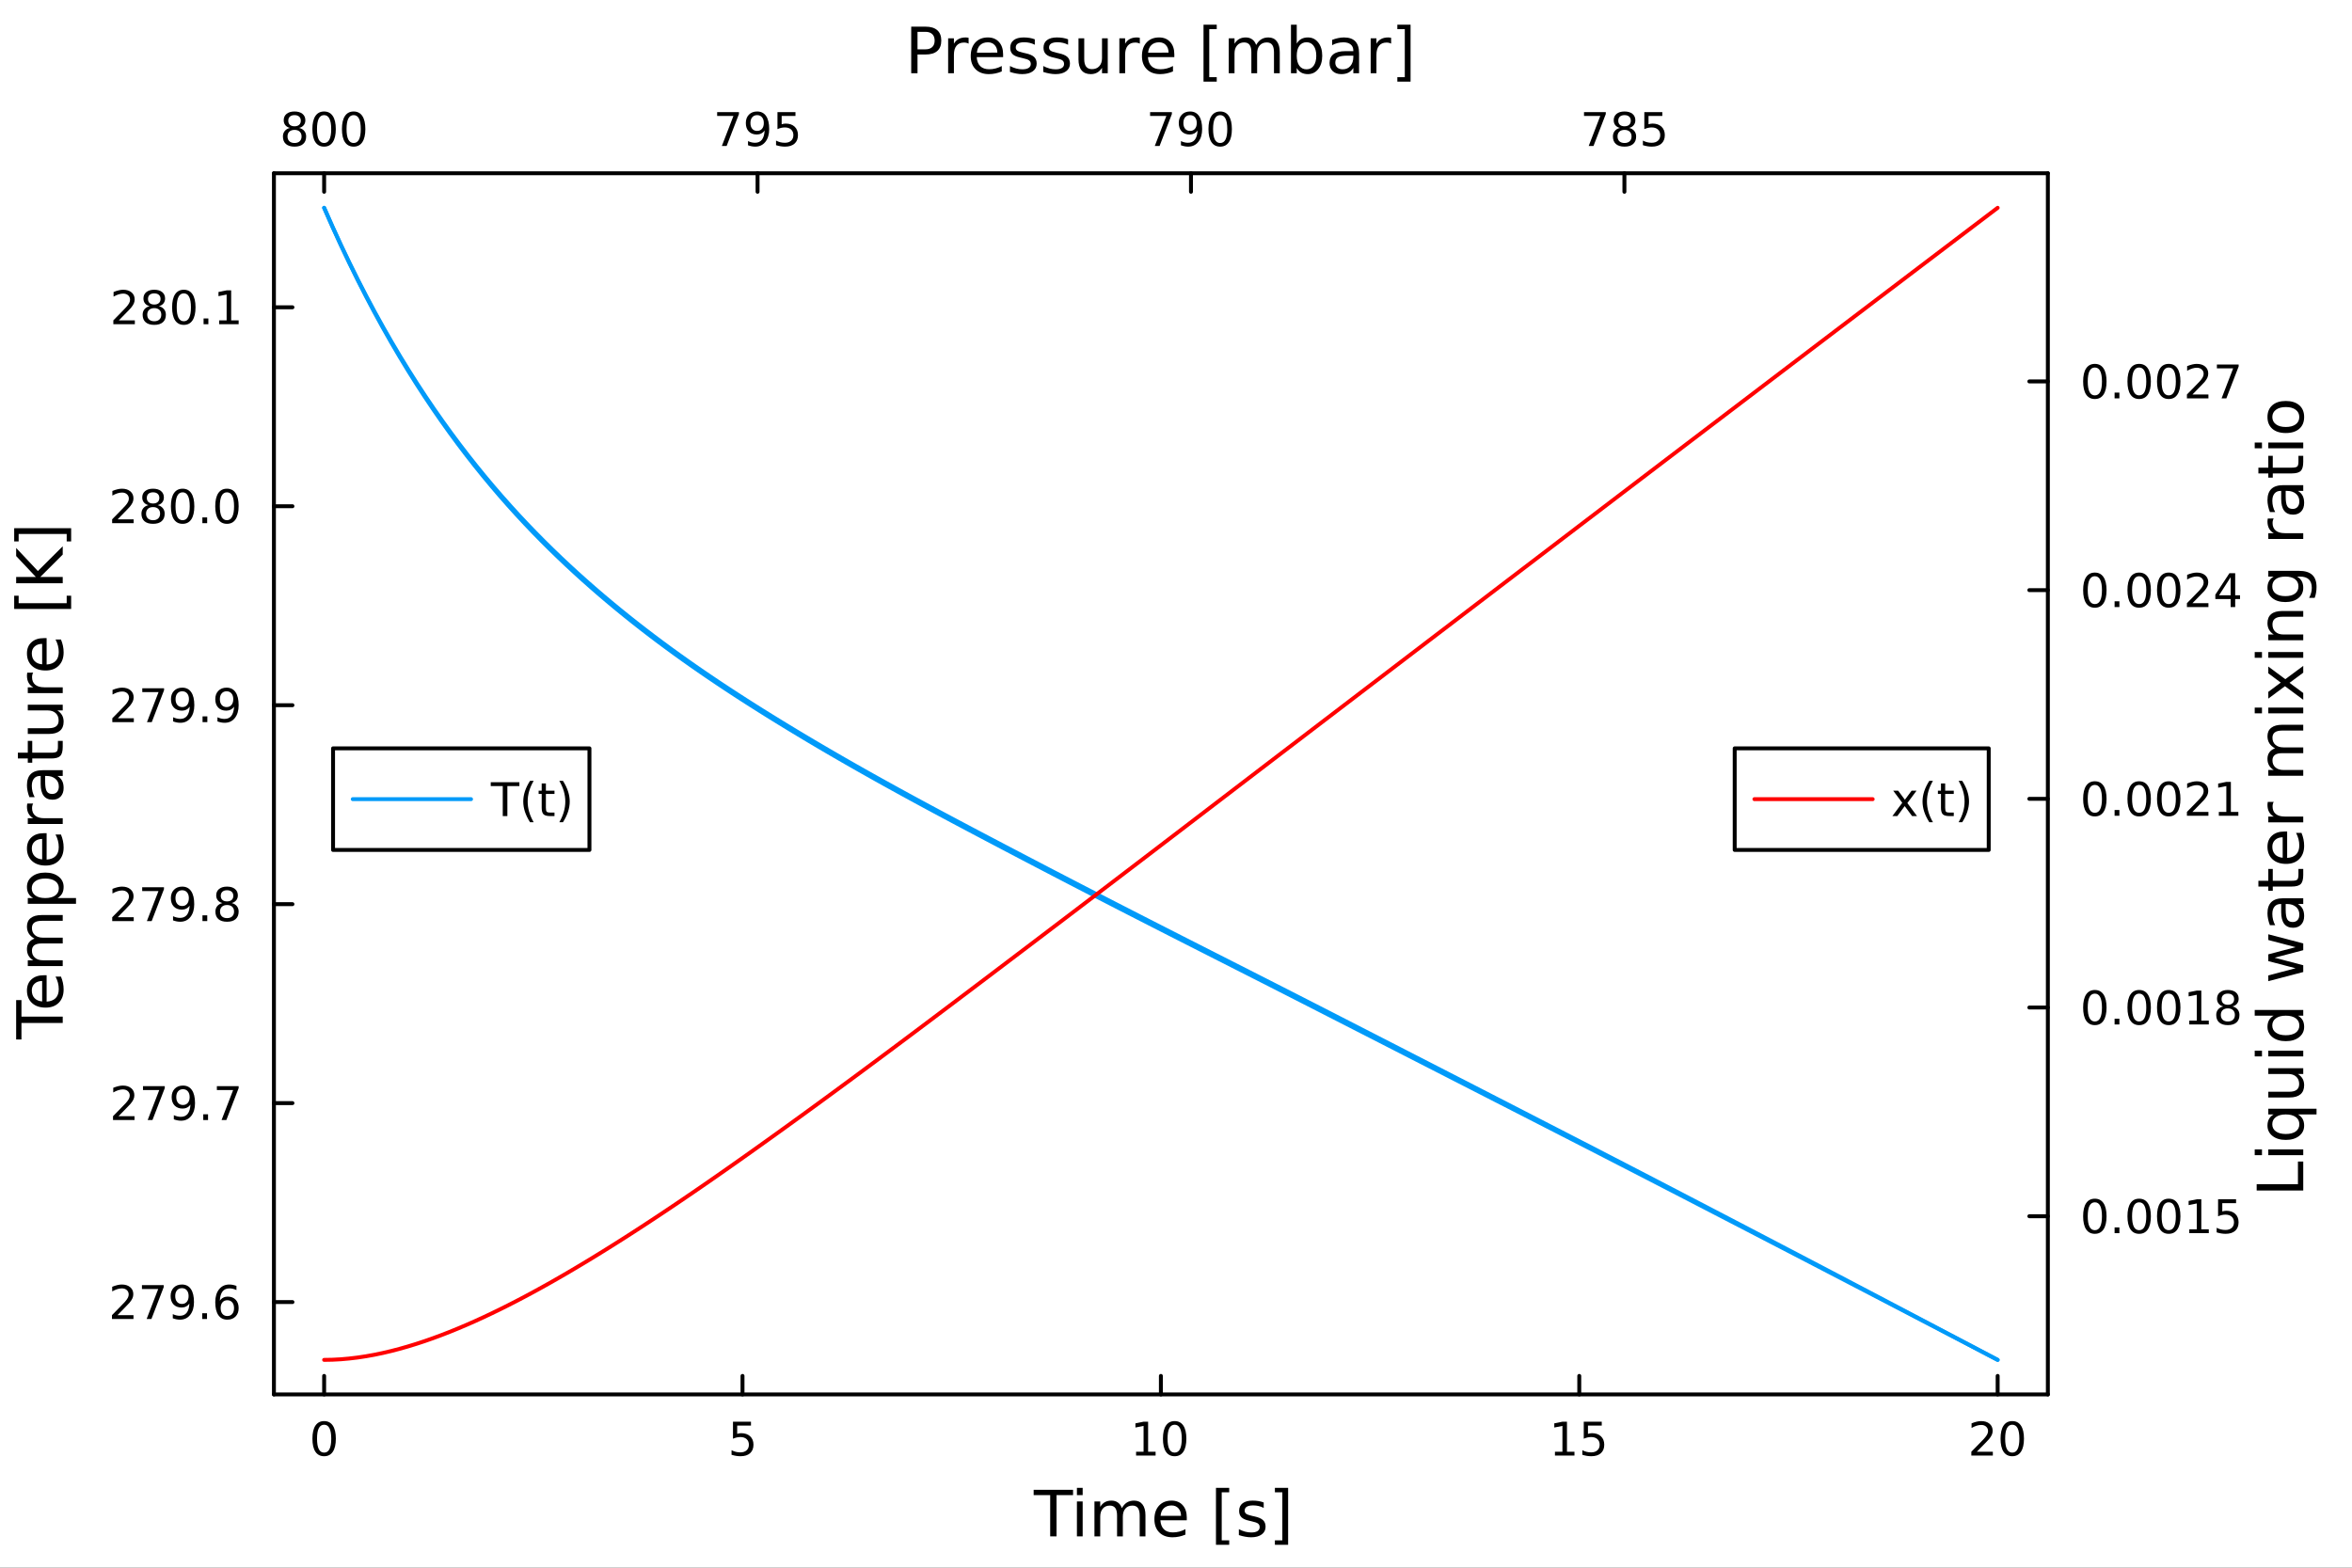 <?xml version="1.0" encoding="utf-8"?>
<svg xmlns="http://www.w3.org/2000/svg" xmlns:xlink="http://www.w3.org/1999/xlink" width="600" height="400" viewBox="0 0 2400 1600">
<rect x="0" y="0" width="2400" height="1600" fill="#333333" stroke="none"/>
<defs>
  <clipPath id="clip250">
    <rect x="0" y="0" width="2400" height="1600"/>
  </clipPath>
</defs>
<path clip-path="url(#clip250)" d="M0 1600 L2400 1600 L2400 0 L0 0  Z" fill="#ffffff" fill-rule="evenodd" fill-opacity="1"/>
<defs>
  <clipPath id="clip251">
    <rect x="480" y="0" width="1681" height="1600"/>
  </clipPath>
</defs>
<path clip-path="url(#clip250)" d="M279.519 1423.18 L2089.65 1423.18 L2089.65 176.82 L279.519 176.82  Z" fill="#ffffff" fill-rule="evenodd" fill-opacity="1"/>
<defs>
  <clipPath id="clip252">
    <rect x="279" y="176" width="1811" height="1247"/>
  </clipPath>
</defs>
<polyline clip-path="url(#clip250)" style="stroke:#000000; stroke-linecap:round; stroke-linejoin:round; stroke-width:4; stroke-opacity:1; fill:none" points="279.519,1423.18 2089.65,1423.18 "/>
<polyline clip-path="url(#clip250)" style="stroke:#000000; stroke-linecap:round; stroke-linejoin:round; stroke-width:4; stroke-opacity:1; fill:none" points="330.749,1423.18 330.749,1404.28 "/>
<polyline clip-path="url(#clip250)" style="stroke:#000000; stroke-linecap:round; stroke-linejoin:round; stroke-width:4; stroke-opacity:1; fill:none" points="757.666,1423.18 757.666,1404.28 "/>
<polyline clip-path="url(#clip250)" style="stroke:#000000; stroke-linecap:round; stroke-linejoin:round; stroke-width:4; stroke-opacity:1; fill:none" points="1184.58,1423.18 1184.58,1404.28 "/>
<polyline clip-path="url(#clip250)" style="stroke:#000000; stroke-linecap:round; stroke-linejoin:round; stroke-width:4; stroke-opacity:1; fill:none" points="1611.5,1423.18 1611.5,1404.28 "/>
<polyline clip-path="url(#clip250)" style="stroke:#000000; stroke-linecap:round; stroke-linejoin:round; stroke-width:4; stroke-opacity:1; fill:none" points="2038.42,1423.18 2038.42,1404.28 "/>
<path clip-path="url(#clip250)" d="M330.749 1454.1 Q327.138 1454.1 325.309 1457.66 Q323.503 1461.2 323.503 1468.33 Q323.503 1475.44 325.309 1479.01 Q327.138 1482.55 330.749 1482.55 Q334.383 1482.55 336.189 1479.01 Q338.017 1475.44 338.017 1468.33 Q338.017 1461.2 336.189 1457.66 Q334.383 1454.1 330.749 1454.1 M330.749 1450.39 Q336.559 1450.39 339.614 1455 Q342.693 1459.58 342.693 1468.33 Q342.693 1477.06 339.614 1481.67 Q336.559 1486.25 330.749 1486.25 Q324.939 1486.25 321.86 1481.67 Q318.804 1477.06 318.804 1468.33 Q318.804 1459.58 321.86 1455 Q324.939 1450.39 330.749 1450.39 Z" fill="#000000" fill-rule="nonzero" fill-opacity="1" /><path clip-path="url(#clip250)" d="M747.944 1451.02 L766.3 1451.02 L766.3 1454.96 L752.226 1454.96 L752.226 1463.43 Q753.245 1463.08 754.263 1462.92 Q755.282 1462.73 756.3 1462.73 Q762.087 1462.73 765.467 1465.9 Q768.847 1469.08 768.847 1474.49 Q768.847 1480.07 765.374 1483.17 Q761.902 1486.25 755.583 1486.25 Q753.407 1486.25 751.138 1485.88 Q748.893 1485.51 746.486 1484.77 L746.486 1480.07 Q748.569 1481.2 750.791 1481.76 Q753.013 1482.32 755.49 1482.32 Q759.495 1482.32 761.833 1480.21 Q764.171 1478.1 764.171 1474.49 Q764.171 1470.88 761.833 1468.77 Q759.495 1466.67 755.49 1466.67 Q753.615 1466.67 751.74 1467.08 Q749.888 1467.5 747.944 1468.38 L747.944 1451.02 Z" fill="#000000" fill-rule="nonzero" fill-opacity="1" /><path clip-path="url(#clip250)" d="M1159.27 1481.64 L1166.91 1481.64 L1166.91 1455.28 L1158.6 1456.95 L1158.6 1452.69 L1166.86 1451.02 L1171.54 1451.02 L1171.54 1481.64 L1179.18 1481.64 L1179.18 1485.58 L1159.27 1485.58 L1159.27 1481.64 Z" fill="#000000" fill-rule="nonzero" fill-opacity="1" /><path clip-path="url(#clip250)" d="M1198.62 1454.1 Q1195.01 1454.1 1193.18 1457.66 Q1191.38 1461.2 1191.38 1468.33 Q1191.38 1475.44 1193.18 1479.01 Q1195.01 1482.55 1198.62 1482.55 Q1202.26 1482.55 1204.06 1479.01 Q1205.89 1475.44 1205.89 1468.33 Q1205.89 1461.2 1204.06 1457.66 Q1202.26 1454.1 1198.62 1454.1 M1198.62 1450.39 Q1204.43 1450.39 1207.49 1455 Q1210.57 1459.58 1210.57 1468.33 Q1210.57 1477.06 1207.49 1481.67 Q1204.43 1486.25 1198.62 1486.25 Q1192.81 1486.25 1189.73 1481.67 Q1186.68 1477.06 1186.68 1468.33 Q1186.68 1459.58 1189.73 1455 Q1192.81 1450.39 1198.62 1450.39 Z" fill="#000000" fill-rule="nonzero" fill-opacity="1" /><path clip-path="url(#clip250)" d="M1586.69 1481.64 L1594.32 1481.64 L1594.32 1455.28 L1586.01 1456.95 L1586.01 1452.69 L1594.28 1451.02 L1598.95 1451.02 L1598.95 1481.64 L1606.59 1481.64 L1606.59 1485.58 L1586.69 1485.58 L1586.69 1481.64 Z" fill="#000000" fill-rule="nonzero" fill-opacity="1" /><path clip-path="url(#clip250)" d="M1616.08 1451.02 L1634.44 1451.02 L1634.44 1454.96 L1620.37 1454.96 L1620.37 1463.43 Q1621.38 1463.08 1622.4 1462.92 Q1623.42 1462.73 1624.44 1462.73 Q1630.23 1462.73 1633.61 1465.9 Q1636.99 1469.08 1636.99 1474.49 Q1636.99 1480.07 1633.51 1483.17 Q1630.04 1486.25 1623.72 1486.25 Q1621.55 1486.25 1619.28 1485.88 Q1617.03 1485.51 1614.63 1484.77 L1614.63 1480.07 Q1616.71 1481.2 1618.93 1481.76 Q1621.15 1482.32 1623.63 1482.32 Q1627.63 1482.32 1629.97 1480.21 Q1632.31 1478.1 1632.31 1474.49 Q1632.31 1470.88 1629.97 1468.77 Q1627.63 1466.67 1623.63 1466.67 Q1621.76 1466.67 1619.88 1467.08 Q1618.03 1467.5 1616.08 1468.38 L1616.08 1451.02 Z" fill="#000000" fill-rule="nonzero" fill-opacity="1" /><path clip-path="url(#clip250)" d="M2017.19 1481.64 L2033.51 1481.64 L2033.51 1485.58 L2011.57 1485.58 L2011.57 1481.64 Q2014.23 1478.89 2018.81 1474.26 Q2023.42 1469.61 2024.6 1468.27 Q2026.84 1465.74 2027.72 1464.01 Q2028.63 1462.25 2028.63 1460.56 Q2028.63 1457.8 2026.68 1456.07 Q2024.76 1454.33 2021.66 1454.33 Q2019.46 1454.33 2017.01 1455.09 Q2014.58 1455.86 2011.8 1457.41 L2011.8 1452.69 Q2014.62 1451.55 2017.08 1450.97 Q2019.53 1450.39 2021.57 1450.39 Q2026.94 1450.39 2030.13 1453.08 Q2033.33 1455.77 2033.33 1460.26 Q2033.33 1462.39 2032.52 1464.31 Q2031.73 1466.2 2029.62 1468.8 Q2029.04 1469.47 2025.94 1472.69 Q2022.84 1475.88 2017.19 1481.64 Z" fill="#000000" fill-rule="nonzero" fill-opacity="1" /><path clip-path="url(#clip250)" d="M2053.33 1454.1 Q2049.71 1454.1 2047.89 1457.66 Q2046.08 1461.2 2046.08 1468.33 Q2046.08 1475.44 2047.89 1479.01 Q2049.71 1482.55 2053.33 1482.55 Q2056.96 1482.55 2058.77 1479.01 Q2060.59 1475.44 2060.59 1468.33 Q2060.59 1461.2 2058.77 1457.66 Q2056.96 1454.1 2053.33 1454.1 M2053.33 1450.39 Q2059.14 1450.39 2062.19 1455 Q2065.27 1459.58 2065.27 1468.33 Q2065.27 1477.06 2062.19 1481.67 Q2059.14 1486.25 2053.33 1486.25 Q2047.52 1486.25 2044.44 1481.67 Q2041.38 1477.06 2041.38 1468.33 Q2041.38 1459.58 2044.44 1455 Q2047.52 1450.39 2053.33 1450.39 Z" fill="#000000" fill-rule="nonzero" fill-opacity="1" /><path clip-path="url(#clip250)" d="M1054.75 1520.52 L1094.95 1520.52 L1094.95 1525.93 L1078.09 1525.93 L1078.09 1568.04 L1071.62 1568.04 L1071.62 1525.93 L1054.75 1525.93 L1054.75 1520.52 Z" fill="#000000" fill-rule="nonzero" fill-opacity="1" /><path clip-path="url(#clip250)" d="M1098.9 1532.4 L1104.76 1532.4 L1104.76 1568.04 L1098.9 1568.04 L1098.9 1532.4 M1098.9 1518.52 L1104.76 1518.52 L1104.76 1525.93 L1098.9 1525.93 L1098.9 1518.52 Z" fill="#000000" fill-rule="nonzero" fill-opacity="1" /><path clip-path="url(#clip250)" d="M1144.77 1539.24 Q1146.96 1535.29 1150.02 1533.41 Q1153.07 1531.54 1157.21 1531.54 Q1162.78 1531.54 1165.8 1535.45 Q1168.83 1539.33 1168.83 1546.53 L1168.83 1568.04 L1162.94 1568.04 L1162.94 1546.72 Q1162.94 1541.59 1161.13 1539.11 Q1159.31 1536.63 1155.59 1536.63 Q1151.04 1536.63 1148.39 1539.65 Q1145.75 1542.68 1145.75 1547.9 L1145.75 1568.04 L1139.86 1568.04 L1139.86 1546.72 Q1139.86 1541.56 1138.05 1539.11 Q1136.24 1536.63 1132.45 1536.63 Q1127.96 1536.63 1125.32 1539.68 Q1122.68 1542.71 1122.68 1547.9 L1122.68 1568.04 L1116.79 1568.04 L1116.79 1532.4 L1122.68 1532.4 L1122.68 1537.93 Q1124.68 1534.66 1127.48 1533.1 Q1130.28 1531.54 1134.14 1531.54 Q1138.02 1531.54 1140.72 1533.51 Q1143.46 1535.48 1144.77 1539.24 Z" fill="#000000" fill-rule="nonzero" fill-opacity="1" /><path clip-path="url(#clip250)" d="M1211 1548.76 L1211 1551.62 L1184.07 1551.62 Q1184.46 1557.67 1187.7 1560.85 Q1190.98 1564 1196.81 1564 Q1200.18 1564 1203.33 1563.17 Q1206.51 1562.35 1209.63 1560.69 L1209.63 1566.23 Q1206.48 1567.57 1203.17 1568.27 Q1199.86 1568.97 1196.46 1568.97 Q1187.93 1568.97 1182.93 1564 Q1177.96 1559.04 1177.96 1550.57 Q1177.96 1541.82 1182.67 1536.69 Q1187.42 1531.54 1195.44 1531.54 Q1202.63 1531.54 1206.8 1536.18 Q1211 1540.8 1211 1548.76 M1205.14 1547.04 Q1205.08 1542.23 1202.44 1539.37 Q1199.83 1536.5 1195.5 1536.5 Q1190.6 1536.5 1187.64 1539.27 Q1184.71 1542.04 1184.27 1547.07 L1205.14 1547.04 Z" fill="#000000" fill-rule="nonzero" fill-opacity="1" /><path clip-path="url(#clip250)" d="M1240.79 1518.52 L1254.29 1518.52 L1254.29 1523.07 L1246.65 1523.07 L1246.65 1572.09 L1254.29 1572.09 L1254.29 1576.64 L1240.79 1576.64 L1240.79 1518.52 Z" fill="#000000" fill-rule="nonzero" fill-opacity="1" /><path clip-path="url(#clip250)" d="M1289.49 1533.45 L1289.49 1538.98 Q1287.01 1537.71 1284.33 1537.07 Q1281.66 1536.44 1278.8 1536.44 Q1274.44 1536.44 1272.24 1537.77 Q1270.07 1539.11 1270.07 1541.79 Q1270.07 1543.82 1271.63 1545 Q1273.19 1546.15 1277.9 1547.2 L1279.91 1547.64 Q1286.15 1548.98 1288.76 1551.43 Q1291.4 1553.85 1291.4 1558.21 Q1291.4 1563.17 1287.45 1566.07 Q1283.54 1568.97 1276.66 1568.97 Q1273.8 1568.97 1270.68 1568.39 Q1267.59 1567.85 1264.15 1566.74 L1264.15 1560.69 Q1267.4 1562.38 1270.55 1563.24 Q1273.7 1564.07 1276.79 1564.07 Q1280.93 1564.07 1283.16 1562.66 Q1285.38 1561.23 1285.38 1558.65 Q1285.38 1556.27 1283.76 1554.99 Q1282.17 1553.72 1276.73 1552.54 L1274.69 1552.07 Q1269.25 1550.92 1266.83 1548.56 Q1264.41 1546.18 1264.41 1542.04 Q1264.41 1537.01 1267.97 1534.27 Q1271.54 1531.54 1278.1 1531.54 Q1281.34 1531.54 1284.21 1532.01 Q1287.07 1532.49 1289.49 1533.45 Z" fill="#000000" fill-rule="nonzero" fill-opacity="1" /><path clip-path="url(#clip250)" d="M1314.41 1518.52 L1314.41 1576.64 L1300.92 1576.64 L1300.92 1572.09 L1308.52 1572.09 L1308.52 1523.07 L1300.92 1523.07 L1300.92 1518.52 L1314.41 1518.52 Z" fill="#000000" fill-rule="nonzero" fill-opacity="1" /><polyline clip-path="url(#clip250)" style="stroke:#000000; stroke-linecap:round; stroke-linejoin:round; stroke-width:4; stroke-opacity:1; fill:none" points="279.519,1423.18 279.519,176.82 "/>
<polyline clip-path="url(#clip250)" style="stroke:#000000; stroke-linecap:round; stroke-linejoin:round; stroke-width:4; stroke-opacity:1; fill:none" points="279.519,1328.91 298.416,1328.91 "/>
<polyline clip-path="url(#clip250)" style="stroke:#000000; stroke-linecap:round; stroke-linejoin:round; stroke-width:4; stroke-opacity:1; fill:none" points="279.519,1125.85 298.416,1125.85 "/>
<polyline clip-path="url(#clip250)" style="stroke:#000000; stroke-linecap:round; stroke-linejoin:round; stroke-width:4; stroke-opacity:1; fill:none" points="279.519,922.794 298.416,922.794 "/>
<polyline clip-path="url(#clip250)" style="stroke:#000000; stroke-linecap:round; stroke-linejoin:round; stroke-width:4; stroke-opacity:1; fill:none" points="279.519,719.737 298.416,719.737 "/>
<polyline clip-path="url(#clip250)" style="stroke:#000000; stroke-linecap:round; stroke-linejoin:round; stroke-width:4; stroke-opacity:1; fill:none" points="279.519,516.68 298.416,516.68 "/>
<polyline clip-path="url(#clip250)" style="stroke:#000000; stroke-linecap:round; stroke-linejoin:round; stroke-width:4; stroke-opacity:1; fill:none" points="279.519,313.623 298.416,313.623 "/>
<path clip-path="url(#clip250)" d="M119.885 1342.25 L136.204 1342.25 L136.204 1346.19 L114.26 1346.19 L114.26 1342.25 Q116.922 1339.5 121.505 1334.87 Q126.112 1330.22 127.292 1328.87 Q129.538 1326.35 130.417 1324.61 Q131.32 1322.85 131.32 1321.16 Q131.32 1318.41 129.376 1316.67 Q127.455 1314.94 124.353 1314.94 Q122.154 1314.94 119.7 1315.7 Q117.269 1316.47 114.492 1318.02 L114.492 1313.29 Q117.316 1312.16 119.769 1311.58 Q122.223 1311 124.26 1311 Q129.63 1311 132.825 1313.69 Q136.019 1316.37 136.019 1320.86 Q136.019 1322.99 135.209 1324.91 Q134.422 1326.81 132.316 1329.41 Q131.737 1330.08 128.635 1333.29 Q125.533 1336.49 119.885 1342.25 Z" fill="#000000" fill-rule="nonzero" fill-opacity="1" /><path clip-path="url(#clip250)" d="M144.839 1311.63 L167.061 1311.63 L167.061 1313.62 L154.515 1346.19 L149.63 1346.19 L161.436 1315.56 L144.839 1315.56 L144.839 1311.63 Z" fill="#000000" fill-rule="nonzero" fill-opacity="1" /><path clip-path="url(#clip250)" d="M176.32 1345.47 L176.32 1341.21 Q178.079 1342.04 179.885 1342.48 Q181.69 1342.92 183.426 1342.92 Q188.056 1342.92 190.487 1339.82 Q192.94 1336.7 193.288 1330.35 Q191.945 1332.35 189.885 1333.41 Q187.825 1334.47 185.325 1334.47 Q180.139 1334.47 177.107 1331.35 Q174.098 1328.2 174.098 1322.76 Q174.098 1317.44 177.246 1314.22 Q180.394 1311 185.626 1311 Q191.621 1311 194.769 1315.61 Q197.94 1320.19 197.94 1328.94 Q197.94 1337.11 194.051 1342 Q190.186 1346.86 183.635 1346.86 Q181.876 1346.86 180.07 1346.51 Q178.264 1346.16 176.32 1345.47 M185.626 1330.82 Q188.774 1330.82 190.602 1328.66 Q192.454 1326.51 192.454 1322.76 Q192.454 1319.04 190.602 1316.88 Q188.774 1314.71 185.626 1314.71 Q182.477 1314.71 180.626 1316.88 Q178.797 1319.04 178.797 1322.76 Q178.797 1326.51 180.626 1328.66 Q182.477 1330.82 185.626 1330.82 Z" fill="#000000" fill-rule="nonzero" fill-opacity="1" /><path clip-path="url(#clip250)" d="M206.343 1340.31 L211.227 1340.31 L211.227 1346.19 L206.343 1346.19 L206.343 1340.31 Z" fill="#000000" fill-rule="nonzero" fill-opacity="1" /><path clip-path="url(#clip250)" d="M231.991 1327.04 Q228.843 1327.04 226.991 1329.2 Q225.162 1331.35 225.162 1335.1 Q225.162 1338.83 226.991 1341 Q228.843 1343.16 231.991 1343.16 Q235.139 1343.16 236.968 1341 Q238.82 1338.83 238.82 1335.1 Q238.82 1331.35 236.968 1329.2 Q235.139 1327.04 231.991 1327.04 M241.273 1312.39 L241.273 1316.65 Q239.514 1315.82 237.709 1315.38 Q235.926 1314.94 234.167 1314.94 Q229.537 1314.94 227.084 1318.06 Q224.653 1321.19 224.306 1327.51 Q225.672 1325.49 227.732 1324.43 Q229.792 1323.34 232.269 1323.34 Q237.477 1323.34 240.486 1326.51 Q243.519 1329.66 243.519 1335.1 Q243.519 1340.42 240.371 1343.64 Q237.222 1346.86 231.991 1346.86 Q225.996 1346.86 222.824 1342.28 Q219.653 1337.67 219.653 1328.94 Q219.653 1320.75 223.542 1315.89 Q227.431 1311 233.982 1311 Q235.741 1311 237.523 1311.35 Q239.329 1311.7 241.273 1312.39 Z" fill="#000000" fill-rule="nonzero" fill-opacity="1" /><path clip-path="url(#clip250)" d="M120.95 1139.2 L137.269 1139.2 L137.269 1143.13 L115.325 1143.13 L115.325 1139.2 Q117.987 1136.44 122.57 1131.81 Q127.177 1127.16 128.357 1125.82 Q130.603 1123.29 131.482 1121.56 Q132.385 1119.8 132.385 1118.11 Q132.385 1115.35 130.441 1113.62 Q128.519 1111.88 125.418 1111.88 Q123.218 1111.88 120.765 1112.64 Q118.334 1113.41 115.556 1114.96 L115.556 1110.24 Q118.381 1109.1 120.834 1108.52 Q123.288 1107.95 125.325 1107.95 Q130.695 1107.95 133.89 1110.63 Q137.084 1113.32 137.084 1117.81 Q137.084 1119.94 136.274 1121.86 Q135.487 1123.76 133.38 1126.35 Q132.802 1127.02 129.7 1130.24 Q126.598 1133.43 120.95 1139.2 Z" fill="#000000" fill-rule="nonzero" fill-opacity="1" /><path clip-path="url(#clip250)" d="M145.904 1108.57 L168.126 1108.57 L168.126 1110.56 L155.579 1143.13 L150.695 1143.13 L162.501 1112.51 L145.904 1112.51 L145.904 1108.57 Z" fill="#000000" fill-rule="nonzero" fill-opacity="1" /><path clip-path="url(#clip250)" d="M177.385 1142.41 L177.385 1138.15 Q179.144 1138.99 180.95 1139.43 Q182.755 1139.87 184.491 1139.87 Q189.121 1139.87 191.551 1136.77 Q194.005 1133.64 194.352 1127.3 Q193.01 1129.29 190.95 1130.35 Q188.889 1131.42 186.389 1131.42 Q181.204 1131.42 178.172 1128.29 Q175.163 1125.14 175.163 1119.71 Q175.163 1114.38 178.311 1111.16 Q181.459 1107.95 186.69 1107.95 Q192.686 1107.95 195.834 1112.55 Q199.005 1117.14 199.005 1125.89 Q199.005 1134.06 195.116 1138.94 Q191.25 1143.8 184.7 1143.8 Q182.94 1143.8 181.135 1143.45 Q179.329 1143.11 177.385 1142.41 M186.69 1127.76 Q189.838 1127.76 191.667 1125.61 Q193.519 1123.46 193.519 1119.71 Q193.519 1115.98 191.667 1113.83 Q189.838 1111.65 186.69 1111.65 Q183.542 1111.65 181.69 1113.83 Q179.862 1115.98 179.862 1119.71 Q179.862 1123.46 181.69 1125.61 Q183.542 1127.76 186.69 1127.76 Z" fill="#000000" fill-rule="nonzero" fill-opacity="1" /><path clip-path="url(#clip250)" d="M207.408 1137.25 L212.292 1137.25 L212.292 1143.13 L207.408 1143.13 L207.408 1137.25 Z" fill="#000000" fill-rule="nonzero" fill-opacity="1" /><path clip-path="url(#clip250)" d="M221.297 1108.57 L243.519 1108.57 L243.519 1110.56 L230.972 1143.13 L226.088 1143.13 L237.894 1112.51 L221.297 1112.51 L221.297 1108.57 Z" fill="#000000" fill-rule="nonzero" fill-opacity="1" /><path clip-path="url(#clip250)" d="M120.14 936.139 L136.459 936.139 L136.459 940.074 L114.515 940.074 L114.515 936.139 Q117.177 933.384 121.76 928.755 Q126.367 924.102 127.547 922.759 Q129.792 920.236 130.672 918.5 Q131.575 916.741 131.575 915.051 Q131.575 912.296 129.63 910.56 Q127.709 908.824 124.607 908.824 Q122.408 908.824 119.955 909.588 Q117.524 910.352 114.746 911.903 L114.746 907.181 Q117.57 906.046 120.024 905.468 Q122.478 904.889 124.515 904.889 Q129.885 904.889 133.08 907.574 Q136.274 910.259 136.274 914.75 Q136.274 916.88 135.464 918.801 Q134.677 920.699 132.57 923.292 Q131.992 923.963 128.89 927.18 Q125.788 930.375 120.14 936.139 Z" fill="#000000" fill-rule="nonzero" fill-opacity="1" /><path clip-path="url(#clip250)" d="M145.093 905.514 L167.315 905.514 L167.315 907.505 L154.769 940.074 L149.885 940.074 L161.69 909.449 L145.093 909.449 L145.093 905.514 Z" fill="#000000" fill-rule="nonzero" fill-opacity="1" /><path clip-path="url(#clip250)" d="M176.575 939.356 L176.575 935.097 Q178.334 935.93 180.139 936.37 Q181.945 936.81 183.681 936.81 Q188.311 936.81 190.741 933.708 Q193.195 930.583 193.542 924.241 Q192.2 926.231 190.139 927.296 Q188.079 928.361 185.579 928.361 Q180.394 928.361 177.362 925.236 Q174.352 922.088 174.352 916.648 Q174.352 911.324 177.501 908.106 Q180.649 904.889 185.88 904.889 Q191.875 904.889 195.024 909.495 Q198.195 914.079 198.195 922.829 Q198.195 931 194.306 935.884 Q190.44 940.745 183.889 940.745 Q182.13 940.745 180.325 940.398 Q178.519 940.051 176.575 939.356 M185.88 924.704 Q189.028 924.704 190.857 922.551 Q192.709 920.398 192.709 916.648 Q192.709 912.921 190.857 910.768 Q189.028 908.593 185.88 908.593 Q182.732 908.593 180.88 910.768 Q179.051 912.921 179.051 916.648 Q179.051 920.398 180.88 922.551 Q182.732 924.704 185.88 924.704 Z" fill="#000000" fill-rule="nonzero" fill-opacity="1" /><path clip-path="url(#clip250)" d="M206.598 934.194 L211.482 934.194 L211.482 940.074 L206.598 940.074 L206.598 934.194 Z" fill="#000000" fill-rule="nonzero" fill-opacity="1" /><path clip-path="url(#clip250)" d="M231.667 923.662 Q228.334 923.662 226.412 925.444 Q224.514 927.227 224.514 930.352 Q224.514 933.477 226.412 935.259 Q228.334 937.042 231.667 937.042 Q235 937.042 236.922 935.259 Q238.843 933.454 238.843 930.352 Q238.843 927.227 236.922 925.444 Q235.023 923.662 231.667 923.662 M226.991 921.671 Q223.982 920.93 222.292 918.87 Q220.625 916.81 220.625 913.847 Q220.625 909.704 223.565 907.296 Q226.528 904.889 231.667 904.889 Q236.829 904.889 239.769 907.296 Q242.709 909.704 242.709 913.847 Q242.709 916.81 241.019 918.87 Q239.352 920.93 236.366 921.671 Q239.746 922.458 241.621 924.75 Q243.519 927.042 243.519 930.352 Q243.519 935.375 240.44 938.06 Q237.384 940.745 231.667 940.745 Q225.949 940.745 222.871 938.06 Q219.815 935.375 219.815 930.352 Q219.815 927.042 221.713 924.75 Q223.611 922.458 226.991 921.671 M225.278 914.287 Q225.278 916.972 226.945 918.477 Q228.635 919.981 231.667 919.981 Q234.676 919.981 236.366 918.477 Q238.079 916.972 238.079 914.287 Q238.079 911.602 236.366 910.097 Q234.676 908.593 231.667 908.593 Q228.635 908.593 226.945 910.097 Q225.278 911.602 225.278 914.287 Z" fill="#000000" fill-rule="nonzero" fill-opacity="1" /><path clip-path="url(#clip250)" d="M120.232 733.082 L136.552 733.082 L136.552 737.017 L114.607 737.017 L114.607 733.082 Q117.269 730.327 121.853 725.698 Q126.459 721.045 127.64 719.702 Q129.885 717.179 130.765 715.443 Q131.667 713.684 131.667 711.994 Q131.667 709.239 129.723 707.503 Q127.802 705.767 124.7 705.767 Q122.501 705.767 120.047 706.531 Q117.617 707.295 114.839 708.846 L114.839 704.124 Q117.663 702.989 120.117 702.411 Q122.57 701.832 124.607 701.832 Q129.978 701.832 133.172 704.517 Q136.367 707.202 136.367 711.693 Q136.367 713.823 135.556 715.744 Q134.769 717.642 132.663 720.235 Q132.084 720.906 128.982 724.123 Q125.88 727.318 120.232 733.082 Z" fill="#000000" fill-rule="nonzero" fill-opacity="1" /><path clip-path="url(#clip250)" d="M145.186 702.457 L167.408 702.457 L167.408 704.448 L154.862 737.017 L149.978 737.017 L161.783 706.392 L145.186 706.392 L145.186 702.457 Z" fill="#000000" fill-rule="nonzero" fill-opacity="1" /><path clip-path="url(#clip250)" d="M176.667 736.299 L176.667 732.04 Q178.426 732.873 180.232 733.313 Q182.038 733.753 183.774 733.753 Q188.403 733.753 190.834 730.651 Q193.288 727.526 193.635 721.184 Q192.292 723.174 190.232 724.239 Q188.172 725.304 185.672 725.304 Q180.487 725.304 177.454 722.179 Q174.445 719.031 174.445 713.591 Q174.445 708.267 177.593 705.049 Q180.741 701.832 185.973 701.832 Q191.968 701.832 195.116 706.438 Q198.287 711.022 198.287 719.772 Q198.287 727.943 194.399 732.827 Q190.533 737.688 183.982 737.688 Q182.223 737.688 180.417 737.341 Q178.612 736.994 176.667 736.299 M185.973 721.647 Q189.121 721.647 190.95 719.494 Q192.801 717.341 192.801 713.591 Q192.801 709.864 190.95 707.712 Q189.121 705.536 185.973 705.536 Q182.825 705.536 180.973 707.712 Q179.144 709.864 179.144 713.591 Q179.144 717.341 180.973 719.494 Q182.825 721.647 185.973 721.647 Z" fill="#000000" fill-rule="nonzero" fill-opacity="1" /><path clip-path="url(#clip250)" d="M206.69 731.137 L211.574 731.137 L211.574 737.017 L206.69 737.017 L206.69 731.137 Z" fill="#000000" fill-rule="nonzero" fill-opacity="1" /><path clip-path="url(#clip250)" d="M221.898 736.299 L221.898 732.04 Q223.658 732.873 225.463 733.313 Q227.269 733.753 229.005 733.753 Q233.635 733.753 236.065 730.651 Q238.519 727.526 238.866 721.184 Q237.523 723.174 235.463 724.239 Q233.403 725.304 230.903 725.304 Q225.718 725.304 222.686 722.179 Q219.676 719.031 219.676 713.591 Q219.676 708.267 222.824 705.049 Q225.973 701.832 231.204 701.832 Q237.199 701.832 240.347 706.438 Q243.519 711.022 243.519 719.772 Q243.519 727.943 239.63 732.827 Q235.764 737.688 229.213 737.688 Q227.454 737.688 225.648 737.341 Q223.843 736.994 221.898 736.299 M231.204 721.647 Q234.352 721.647 236.181 719.494 Q238.033 717.341 238.033 713.591 Q238.033 709.864 236.181 707.712 Q234.352 705.536 231.204 705.536 Q228.056 705.536 226.204 707.712 Q224.375 709.864 224.375 713.591 Q224.375 717.341 226.204 719.494 Q228.056 721.647 231.204 721.647 Z" fill="#000000" fill-rule="nonzero" fill-opacity="1" /><path clip-path="url(#clip250)" d="M120.047 530.025 L136.367 530.025 L136.367 533.96 L114.422 533.96 L114.422 530.025 Q117.084 527.27 121.668 522.641 Q126.274 517.988 127.455 516.645 Q129.7 514.122 130.58 512.386 Q131.482 510.627 131.482 508.937 Q131.482 506.182 129.538 504.446 Q127.617 502.71 124.515 502.71 Q122.316 502.71 119.862 503.474 Q117.431 504.238 114.654 505.789 L114.654 501.067 Q117.478 499.932 119.931 499.354 Q122.385 498.775 124.422 498.775 Q129.792 498.775 132.987 501.46 Q136.181 504.145 136.181 508.636 Q136.181 510.766 135.371 512.687 Q134.584 514.585 132.478 517.178 Q131.899 517.849 128.797 521.066 Q125.695 524.261 120.047 530.025 Z" fill="#000000" fill-rule="nonzero" fill-opacity="1" /><path clip-path="url(#clip250)" d="M156.181 517.548 Q152.848 517.548 150.927 519.33 Q149.028 521.113 149.028 524.238 Q149.028 527.363 150.927 529.145 Q152.848 530.928 156.181 530.928 Q159.515 530.928 161.436 529.145 Q163.357 527.34 163.357 524.238 Q163.357 521.113 161.436 519.33 Q159.538 517.548 156.181 517.548 M151.505 515.557 Q148.496 514.817 146.806 512.756 Q145.14 510.696 145.14 507.733 Q145.14 503.59 148.079 501.182 Q151.042 498.775 156.181 498.775 Q161.343 498.775 164.283 501.182 Q167.223 503.59 167.223 507.733 Q167.223 510.696 165.533 512.756 Q163.866 514.817 160.88 515.557 Q164.26 516.344 166.135 518.636 Q168.033 520.928 168.033 524.238 Q168.033 529.261 164.954 531.946 Q161.899 534.631 156.181 534.631 Q150.464 534.631 147.385 531.946 Q144.329 529.261 144.329 524.238 Q144.329 520.928 146.228 518.636 Q148.126 516.344 151.505 515.557 M149.792 508.173 Q149.792 510.858 151.459 512.363 Q153.149 513.867 156.181 513.867 Q159.19 513.867 160.88 512.363 Q162.593 510.858 162.593 508.173 Q162.593 505.488 160.88 503.983 Q159.19 502.479 156.181 502.479 Q153.149 502.479 151.459 503.983 Q149.792 505.488 149.792 508.173 Z" fill="#000000" fill-rule="nonzero" fill-opacity="1" /><path clip-path="url(#clip250)" d="M186.343 502.479 Q182.732 502.479 180.903 506.043 Q179.098 509.585 179.098 516.715 Q179.098 523.821 180.903 527.386 Q182.732 530.928 186.343 530.928 Q189.977 530.928 191.783 527.386 Q193.612 523.821 193.612 516.715 Q193.612 509.585 191.783 506.043 Q189.977 502.479 186.343 502.479 M186.343 498.775 Q192.153 498.775 195.209 503.381 Q198.287 507.965 198.287 516.715 Q198.287 525.441 195.209 530.048 Q192.153 534.631 186.343 534.631 Q180.533 534.631 177.454 530.048 Q174.399 525.441 174.399 516.715 Q174.399 507.965 177.454 503.381 Q180.533 498.775 186.343 498.775 Z" fill="#000000" fill-rule="nonzero" fill-opacity="1" /><path clip-path="url(#clip250)" d="M206.505 528.08 L211.389 528.08 L211.389 533.96 L206.505 533.96 L206.505 528.08 Z" fill="#000000" fill-rule="nonzero" fill-opacity="1" /><path clip-path="url(#clip250)" d="M231.574 502.479 Q227.963 502.479 226.135 506.043 Q224.329 509.585 224.329 516.715 Q224.329 523.821 226.135 527.386 Q227.963 530.928 231.574 530.928 Q235.209 530.928 237.014 527.386 Q238.843 523.821 238.843 516.715 Q238.843 509.585 237.014 506.043 Q235.209 502.479 231.574 502.479 M231.574 498.775 Q237.384 498.775 240.44 503.381 Q243.519 507.965 243.519 516.715 Q243.519 525.441 240.44 530.048 Q237.384 534.631 231.574 534.631 Q225.764 534.631 222.686 530.048 Q219.63 525.441 219.63 516.715 Q219.63 507.965 222.686 503.381 Q225.764 498.775 231.574 498.775 Z" fill="#000000" fill-rule="nonzero" fill-opacity="1" /><path clip-path="url(#clip250)" d="M121.274 326.968 L137.593 326.968 L137.593 330.903 L115.649 330.903 L115.649 326.968 Q118.311 324.213 122.894 319.584 Q127.501 314.931 128.681 313.588 Q130.927 311.065 131.806 309.329 Q132.709 307.57 132.709 305.88 Q132.709 303.125 130.765 301.389 Q128.843 299.653 125.742 299.653 Q123.543 299.653 121.089 300.417 Q118.658 301.181 115.881 302.732 L115.881 298.01 Q118.705 296.875 121.158 296.297 Q123.612 295.718 125.649 295.718 Q131.019 295.718 134.214 298.403 Q137.408 301.088 137.408 305.579 Q137.408 307.709 136.598 309.63 Q135.811 311.528 133.704 314.121 Q133.126 314.792 130.024 318.01 Q126.922 321.204 121.274 326.968 Z" fill="#000000" fill-rule="nonzero" fill-opacity="1" /><path clip-path="url(#clip250)" d="M157.408 314.491 Q154.075 314.491 152.153 316.273 Q150.255 318.056 150.255 321.181 Q150.255 324.306 152.153 326.088 Q154.075 327.871 157.408 327.871 Q160.741 327.871 162.663 326.088 Q164.584 324.283 164.584 321.181 Q164.584 318.056 162.663 316.273 Q160.765 314.491 157.408 314.491 M152.732 312.5 Q149.723 311.76 148.033 309.699 Q146.366 307.639 146.366 304.676 Q146.366 300.533 149.306 298.125 Q152.269 295.718 157.408 295.718 Q162.57 295.718 165.51 298.125 Q168.45 300.533 168.45 304.676 Q168.45 307.639 166.76 309.699 Q165.093 311.76 162.107 312.5 Q165.487 313.287 167.362 315.579 Q169.26 317.871 169.26 321.181 Q169.26 326.204 166.181 328.889 Q163.126 331.574 157.408 331.574 Q151.691 331.574 148.612 328.889 Q145.556 326.204 145.556 321.181 Q145.556 317.871 147.454 315.579 Q149.353 313.287 152.732 312.5 M151.019 305.116 Q151.019 307.801 152.686 309.306 Q154.376 310.81 157.408 310.81 Q160.417 310.81 162.107 309.306 Q163.82 307.801 163.82 305.116 Q163.82 302.431 162.107 300.926 Q160.417 299.422 157.408 299.422 Q154.376 299.422 152.686 300.926 Q151.019 302.431 151.019 305.116 Z" fill="#000000" fill-rule="nonzero" fill-opacity="1" /><path clip-path="url(#clip250)" d="M187.57 299.422 Q183.959 299.422 182.13 302.986 Q180.325 306.528 180.325 313.658 Q180.325 320.764 182.13 324.329 Q183.959 327.871 187.57 327.871 Q191.204 327.871 193.01 324.329 Q194.838 320.764 194.838 313.658 Q194.838 306.528 193.01 302.986 Q191.204 299.422 187.57 299.422 M187.57 295.718 Q193.38 295.718 196.436 300.324 Q199.514 304.908 199.514 313.658 Q199.514 322.385 196.436 326.991 Q193.38 331.574 187.57 331.574 Q181.76 331.574 178.681 326.991 Q175.626 322.385 175.626 313.658 Q175.626 304.908 178.681 300.324 Q181.76 295.718 187.57 295.718 Z" fill="#000000" fill-rule="nonzero" fill-opacity="1" /><path clip-path="url(#clip250)" d="M207.732 325.023 L212.616 325.023 L212.616 330.903 L207.732 330.903 L207.732 325.023 Z" fill="#000000" fill-rule="nonzero" fill-opacity="1" /><path clip-path="url(#clip250)" d="M223.611 326.968 L231.25 326.968 L231.25 300.602 L222.94 302.269 L222.94 298.01 L231.204 296.343 L235.88 296.343 L235.88 326.968 L243.519 326.968 L243.519 330.903 L223.611 330.903 L223.611 326.968 Z" fill="#000000" fill-rule="nonzero" fill-opacity="1" /><path clip-path="url(#clip250)" d="M16.484 1060.91 L16.484 1020.71 L21.895 1020.71 L21.895 1037.58 L64.004 1037.58 L64.004 1044.05 L21.895 1044.05 L21.895 1060.91 L16.484 1060.91 Z" fill="#000000" fill-rule="nonzero" fill-opacity="1" /><path clip-path="url(#clip250)" d="M44.716 995.348 L47.581 995.348 L47.581 1022.27 Q53.628 1021.89 56.811 1018.65 Q59.962 1015.37 59.962 1009.54 Q59.962 1006.17 59.134 1003.02 Q58.307 999.835 56.652 996.716 L62.19 996.716 Q63.527 999.867 64.227 1003.18 Q64.927 1006.49 64.927 1009.89 Q64.927 1018.42 59.962 1023.42 Q54.997 1028.39 46.53 1028.39 Q37.777 1028.39 32.653 1023.68 Q27.497 1018.93 27.497 1010.91 Q27.497 1003.72 32.144 999.549 Q36.759 995.348 44.716 995.348 M42.997 1001.2 Q38.191 1001.27 35.327 1003.91 Q32.462 1006.52 32.462 1010.85 Q32.462 1015.75 35.231 1018.71 Q38 1021.64 43.029 1022.08 L42.997 1001.2 Z" fill="#000000" fill-rule="nonzero" fill-opacity="1" /><path clip-path="url(#clip250)" d="M35.199 957.981 Q31.253 955.785 29.375 952.729 Q27.497 949.674 27.497 945.536 Q27.497 939.966 31.412 936.942 Q35.295 933.919 42.488 933.919 L64.004 933.919 L64.004 939.807 L42.679 939.807 Q37.555 939.807 35.072 941.621 Q32.589 943.435 32.589 947.159 Q32.589 951.711 35.613 954.352 Q38.637 956.994 43.857 956.994 L64.004 956.994 L64.004 962.883 L42.679 962.883 Q37.523 962.883 35.072 964.697 Q32.589 966.511 32.589 970.299 Q32.589 974.786 35.645 977.428 Q38.669 980.07 43.857 980.07 L64.004 980.07 L64.004 985.958 L28.356 985.958 L28.356 980.07 L33.894 980.07 Q30.616 978.065 29.056 975.264 Q27.497 972.463 27.497 968.612 Q27.497 964.729 29.47 962.023 Q31.444 959.286 35.199 957.981 Z" fill="#000000" fill-rule="nonzero" fill-opacity="1" /><path clip-path="url(#clip250)" d="M58.657 916.572 L77.563 916.572 L77.563 922.46 L28.356 922.46 L28.356 916.572 L33.767 916.572 Q30.584 914.726 29.056 911.925 Q27.497 909.092 27.497 905.177 Q27.497 898.684 32.653 894.642 Q37.809 890.568 46.212 890.568 Q54.615 890.568 59.771 894.642 Q64.927 898.684 64.927 905.177 Q64.927 909.092 63.399 911.925 Q61.84 914.726 58.657 916.572 M46.212 896.647 Q39.751 896.647 36.09 899.321 Q32.398 901.963 32.398 906.61 Q32.398 911.257 36.09 913.93 Q39.751 916.572 46.212 916.572 Q52.673 916.572 56.365 913.93 Q60.026 911.257 60.026 906.61 Q60.026 901.963 56.365 899.321 Q52.673 896.647 46.212 896.647 Z" fill="#000000" fill-rule="nonzero" fill-opacity="1" /><path clip-path="url(#clip250)" d="M44.716 850.369 L47.581 850.369 L47.581 877.296 Q53.628 876.914 56.811 873.667 Q59.962 870.389 59.962 864.564 Q59.962 861.19 59.134 858.039 Q58.307 854.856 56.652 851.737 L62.19 851.737 Q63.527 854.888 64.227 858.198 Q64.927 861.509 64.927 864.914 Q64.927 873.444 59.962 878.441 Q54.997 883.407 46.53 883.407 Q37.777 883.407 32.653 878.696 Q27.497 873.954 27.497 865.933 Q27.497 858.74 32.144 854.57 Q36.759 850.369 44.716 850.369 M42.997 856.225 Q38.191 856.289 35.327 858.931 Q32.462 861.54 32.462 865.869 Q32.462 870.771 35.231 873.731 Q38 876.659 43.029 877.105 L42.997 856.225 Z" fill="#000000" fill-rule="nonzero" fill-opacity="1" /><path clip-path="url(#clip250)" d="M33.831 820.1 Q33.258 821.086 33.003 822.264 Q32.717 823.41 32.717 824.81 Q32.717 829.776 35.963 832.449 Q39.178 835.091 45.225 835.091 L64.004 835.091 L64.004 840.979 L28.356 840.979 L28.356 835.091 L33.894 835.091 Q30.648 833.245 29.088 830.285 Q27.497 827.325 27.497 823.092 Q27.497 822.487 27.592 821.755 Q27.656 821.023 27.815 820.132 L33.831 820.1 Z" fill="#000000" fill-rule="nonzero" fill-opacity="1" /><path clip-path="url(#clip250)" d="M46.085 797.756 Q46.085 804.854 47.708 807.591 Q49.331 810.328 53.246 810.328 Q56.365 810.328 58.211 808.291 Q60.026 806.222 60.026 802.69 Q60.026 797.82 56.588 794.892 Q53.119 791.931 47.39 791.931 L46.085 791.931 L46.085 797.756 M43.666 786.075 L64.004 786.075 L64.004 791.931 L58.593 791.931 Q61.84 793.937 63.399 796.929 Q64.927 799.92 64.927 804.249 Q64.927 809.724 61.872 812.97 Q58.784 816.185 53.628 816.185 Q47.612 816.185 44.557 812.174 Q41.501 808.132 41.501 800.143 L41.501 791.931 L40.928 791.931 Q36.886 791.931 34.69 794.605 Q32.462 797.247 32.462 802.053 Q32.462 805.108 33.194 808.005 Q33.926 810.901 35.39 813.575 L29.98 813.575 Q28.738 810.36 28.133 807.336 Q27.497 804.313 27.497 801.448 Q27.497 793.714 31.507 789.894 Q35.518 786.075 43.666 786.075 Z" fill="#000000" fill-rule="nonzero" fill-opacity="1" /><path clip-path="url(#clip250)" d="M18.235 768.219 L28.356 768.219 L28.356 756.156 L32.908 756.156 L32.908 768.219 L52.259 768.219 Q56.62 768.219 57.861 767.042 Q59.103 765.832 59.103 762.172 L59.103 756.156 L64.004 756.156 L64.004 762.172 Q64.004 768.951 61.49 771.529 Q58.943 774.107 52.259 774.107 L32.908 774.107 L32.908 778.404 L28.356 778.404 L28.356 774.107 L18.235 774.107 L18.235 768.219 Z" fill="#000000" fill-rule="nonzero" fill-opacity="1" /><path clip-path="url(#clip250)" d="M49.936 749.058 L28.356 749.058 L28.356 743.202 L49.713 743.202 Q54.774 743.202 57.32 741.229 Q59.835 739.255 59.835 735.309 Q59.835 730.566 56.811 727.829 Q53.787 725.06 48.567 725.06 L28.356 725.06 L28.356 719.203 L64.004 719.203 L64.004 725.06 L58.53 725.06 Q61.776 727.192 63.368 730.025 Q64.927 732.826 64.927 736.55 Q64.927 742.693 61.108 745.876 Q57.288 749.058 49.936 749.058 M27.497 734.322 L27.497 734.322 Z" fill="#000000" fill-rule="nonzero" fill-opacity="1" /><path clip-path="url(#clip250)" d="M33.831 686.484 Q33.258 687.47 33.003 688.648 Q32.717 689.794 32.717 691.194 Q32.717 696.159 35.963 698.833 Q39.178 701.475 45.225 701.475 L64.004 701.475 L64.004 707.363 L28.356 707.363 L28.356 701.475 L33.894 701.475 Q30.648 699.629 29.088 696.669 Q27.497 693.709 27.497 689.475 Q27.497 688.871 27.592 688.139 Q27.656 687.407 27.815 686.515 L33.831 686.484 Z" fill="#000000" fill-rule="nonzero" fill-opacity="1" /><path clip-path="url(#clip250)" d="M44.716 651.281 L47.581 651.281 L47.581 678.208 Q53.628 677.826 56.811 674.58 Q59.962 671.301 59.962 665.477 Q59.962 662.103 59.134 658.952 Q58.307 655.769 56.652 652.65 L62.19 652.65 Q63.527 655.801 64.227 659.111 Q64.927 662.421 64.927 665.827 Q64.927 674.357 59.962 679.354 Q54.997 684.319 46.53 684.319 Q37.777 684.319 32.653 679.609 Q27.497 674.866 27.497 666.845 Q27.497 659.652 32.144 655.483 Q36.759 651.281 44.716 651.281 M42.997 657.138 Q38.191 657.201 35.327 659.843 Q32.462 662.453 32.462 666.782 Q32.462 671.683 35.231 674.643 Q38 677.572 43.029 678.017 L42.997 657.138 Z" fill="#000000" fill-rule="nonzero" fill-opacity="1" /><path clip-path="url(#clip250)" d="M14.479 621.49 L14.479 607.994 L19.03 607.994 L19.03 615.633 L68.046 615.633 L68.046 607.994 L72.598 607.994 L72.598 621.49 L14.479 621.49 Z" fill="#000000" fill-rule="nonzero" fill-opacity="1" /><path clip-path="url(#clip250)" d="M16.484 595.263 L16.484 588.834 L36.568 588.834 L16.484 567.508 L16.484 559.233 L38.637 582.818 L64.004 557.546 L64.004 566.013 L41.119 588.834 L64.004 588.834 L64.004 595.263 L16.484 595.263 Z" fill="#000000" fill-rule="nonzero" fill-opacity="1" /><path clip-path="url(#clip250)" d="M14.479 539.086 L72.598 539.086 L72.598 552.581 L68.046 552.581 L68.046 544.974 L19.03 544.974 L19.03 552.581 L14.479 552.581 L14.479 539.086 Z" fill="#000000" fill-rule="nonzero" fill-opacity="1" /><polyline clip-path="url(#clip252)" style="stroke:#009af9; stroke-linecap:round; stroke-linejoin:round; stroke-width:4; stroke-opacity:1; fill:none" points="330.749,212.094 339.287,231.542 347.825,250.266 356.364,268.303 364.902,285.687 373.441,302.449 381.979,318.618 390.517,334.222 399.056,349.288 407.594,363.839 416.132,377.902 424.671,391.499 433.209,404.652 441.747,417.382 450.286,429.709 458.824,441.653 467.362,453.232 475.901,464.464 484.439,475.364 492.977,485.945 501.516,496.221 510.054,506.205 518.592,515.912 527.131,525.352 535.669,534.539 544.207,543.484 552.746,552.198 561.284,560.694 569.822,568.981 578.361,577.069 586.899,584.97 595.438,592.692 603.976,600.245 612.514,607.638 621.053,614.877 629.591,621.97 638.129,628.922 646.668,635.739 655.206,642.425 663.744,648.987 672.283,655.429 680.821,661.758 689.359,667.977 697.898,674.094 706.436,680.111 714.974,686.035 723.513,691.87 732.051,697.621 740.589,703.293 749.128,708.89 757.666,714.417 766.204,719.877 774.743,725.277 783.281,730.619 791.819,735.908 800.358,741.147 808.896,746.338 817.435,751.483 825.973,756.581 834.511,761.635 843.05,766.646 851.588,771.616 860.126,776.545 868.665,781.436 877.203,786.29 885.741,791.108 894.28,795.892 902.818,800.643 911.356,805.364 919.895,810.056 928.433,814.721 936.971,819.36 945.51,823.976 954.048,828.569 962.586,833.143 971.125,837.699 979.663,842.238 988.201,846.764 996.74,851.277 1005.28,855.781 1013.82,860.276 1022.35,864.765 1030.89,869.249 1039.43,873.725 1047.97,878.194 1056.51,882.655 1065.05,887.109 1073.58,891.555 1082.12,895.993 1090.66,900.423 1099.2,904.846 1107.74,909.261 1116.28,913.668 1124.81,918.068 1133.35,922.461 1141.89,926.847 1150.43,931.225 1158.97,935.598 1167.51,939.964 1176.05,944.324 1184.58,948.679 1193.12,953.029 1201.66,957.374 1210.2,961.716 1218.74,966.054 1227.28,970.389 1235.81,974.723 1244.35,979.055 1252.89,983.386 1261.43,987.717 1269.97,992.049 1278.51,996.383 1287.04,1000.72 1295.58,1005.06 1304.12,1009.4 1312.66,1013.75 1321.2,1018.11 1329.74,1022.46 1338.27,1026.82 1346.81,1031.18 1355.35,1035.54 1363.89,1039.9 1372.43,1044.27 1380.97,1048.63 1389.5,1053 1398.04,1057.36 1406.58,1061.73 1415.12,1066.1 1423.66,1070.46 1432.2,1074.83 1440.73,1079.2 1449.27,1083.56 1457.81,1087.93 1466.35,1092.3 1474.89,1096.67 1483.43,1101.04 1491.96,1105.4 1500.5,1109.77 1509.04,1114.14 1517.58,1118.51 1526.12,1122.88 1534.66,1127.24 1543.19,1131.61 1551.73,1135.98 1560.27,1140.35 1568.81,1144.73 1577.35,1149.1 1585.89,1153.47 1594.42,1157.85 1602.96,1162.22 1611.5,1166.6 1620.04,1170.98 1628.58,1175.36 1637.12,1179.74 1645.65,1184.13 1654.19,1188.52 1662.73,1192.91 1671.27,1197.3 1679.81,1201.7 1688.35,1206.1 1696.88,1210.51 1705.42,1214.92 1713.96,1219.33 1722.5,1223.74 1731.04,1228.16 1739.58,1232.57 1748.11,1236.99 1756.65,1241.4 1765.19,1245.82 1773.73,1250.24 1782.27,1254.66 1790.81,1259.08 1799.34,1263.51 1807.88,1267.93 1816.42,1272.36 1824.96,1276.79 1833.5,1281.21 1842.04,1285.64 1850.57,1290.08 1859.11,1294.51 1867.65,1298.94 1876.19,1303.38 1884.73,1307.82 1893.27,1312.26 1901.8,1316.7 1910.34,1321.14 1918.88,1325.58 1927.42,1330.03 1935.96,1334.47 1944.5,1338.92 1953.03,1343.37 1961.57,1347.82 1970.11,1352.27 1978.65,1356.72 1987.19,1361.17 1995.73,1365.62 2004.26,1370.08 2012.8,1374.53 2021.34,1378.99 2029.88,1383.45 2038.42,1387.91 "/>
<path clip-path="url(#clip250)" d="M339.856 867.465 L601.471 867.465 L601.471 763.785 L339.856 763.785  Z" fill="#ffffff" fill-rule="evenodd" fill-opacity="1"/>
<polyline clip-path="url(#clip250)" style="stroke:#000000; stroke-linecap:round; stroke-linejoin:round; stroke-width:4; stroke-opacity:1; fill:none" points="339.856,867.465 601.471,867.465 601.471,763.785 339.856,763.785 339.856,867.465 "/>
<polyline clip-path="url(#clip250)" style="stroke:#009af9; stroke-linecap:round; stroke-linejoin:round; stroke-width:4; stroke-opacity:1; fill:none" points="359.969,815.625 480.644,815.625 "/>
<path clip-path="url(#clip250)" d="M500.757 798.345 L529.993 798.345 L529.993 802.28 L517.724 802.28 L517.724 832.905 L513.025 832.905 L513.025 802.28 L500.757 802.28 L500.757 798.345 Z" fill="#000000" fill-rule="nonzero" fill-opacity="1" /><path clip-path="url(#clip250)" d="M544.553 796.933 Q541.451 802.257 539.946 807.466 Q538.442 812.674 538.442 818.021 Q538.442 823.368 539.946 828.623 Q541.474 833.854 544.553 839.155 L540.849 839.155 Q537.377 833.716 535.641 828.461 Q533.928 823.206 533.928 818.021 Q533.928 812.859 535.641 807.628 Q537.354 802.396 540.849 796.933 L544.553 796.933 Z" fill="#000000" fill-rule="nonzero" fill-opacity="1" /><path clip-path="url(#clip250)" d="M557.03 799.618 L557.03 806.98 L565.803 806.98 L565.803 810.29 L557.03 810.29 L557.03 824.364 Q557.03 827.535 557.886 828.438 Q558.766 829.341 561.428 829.341 L565.803 829.341 L565.803 832.905 L561.428 832.905 Q556.497 832.905 554.622 831.077 Q552.747 829.225 552.747 824.364 L552.747 810.29 L549.622 810.29 L549.622 806.98 L552.747 806.98 L552.747 799.618 L557.03 799.618 Z" fill="#000000" fill-rule="nonzero" fill-opacity="1" /><path clip-path="url(#clip250)" d="M570.733 796.933 L574.437 796.933 Q577.909 802.396 579.622 807.628 Q581.358 812.859 581.358 818.021 Q581.358 823.206 579.622 828.461 Q577.909 833.716 574.437 839.155 L570.733 839.155 Q573.812 833.854 575.317 828.623 Q576.844 823.368 576.844 818.021 Q576.844 812.674 575.317 807.466 Q573.812 802.257 570.733 796.933 Z" fill="#000000" fill-rule="nonzero" fill-opacity="1" /><polyline clip-path="url(#clip250)" style="stroke:#000000; stroke-linecap:round; stroke-linejoin:round; stroke-width:4; stroke-opacity:1; fill:none" points="2089.65,176.82 279.519,176.82 "/>
<polyline clip-path="url(#clip250)" style="stroke:#000000; stroke-linecap:round; stroke-linejoin:round; stroke-width:4; stroke-opacity:1; fill:none" points="1657.56,176.82 1657.56,195.718 "/>
<polyline clip-path="url(#clip250)" style="stroke:#000000; stroke-linecap:round; stroke-linejoin:round; stroke-width:4; stroke-opacity:1; fill:none" points="1215.29,176.82 1215.29,195.718 "/>
<polyline clip-path="url(#clip250)" style="stroke:#000000; stroke-linecap:round; stroke-linejoin:round; stroke-width:4; stroke-opacity:1; fill:none" points="773.02,176.82 773.02,195.718 "/>
<polyline clip-path="url(#clip250)" style="stroke:#000000; stroke-linecap:round; stroke-linejoin:round; stroke-width:4; stroke-opacity:1; fill:none" points="330.749,176.82 330.749,195.718 "/>
<path clip-path="url(#clip250)" d="M1616.34 114.42 L1638.56 114.42 L1638.56 116.411 L1626.01 148.98 L1621.13 148.98 L1632.93 118.355 L1616.34 118.355 L1616.34 114.42 Z" fill="#000000" fill-rule="nonzero" fill-opacity="1" /><path clip-path="url(#clip250)" d="M1657.68 132.568 Q1654.35 132.568 1652.42 134.351 Q1650.53 136.133 1650.53 139.258 Q1650.53 142.383 1652.42 144.165 Q1654.35 145.948 1657.68 145.948 Q1661.01 145.948 1662.93 144.165 Q1664.85 142.36 1664.85 139.258 Q1664.85 136.133 1662.93 134.351 Q1661.03 132.568 1657.68 132.568 M1653 130.577 Q1649.99 129.837 1648.3 127.777 Q1646.64 125.716 1646.64 122.753 Q1646.64 118.61 1649.58 116.203 Q1652.54 113.795 1657.68 113.795 Q1662.84 113.795 1665.78 116.203 Q1668.72 118.61 1668.72 122.753 Q1668.72 125.716 1667.03 127.777 Q1665.36 129.837 1662.38 130.577 Q1665.76 131.365 1667.63 133.656 Q1669.53 135.948 1669.53 139.258 Q1669.53 144.281 1666.45 146.966 Q1663.4 149.651 1657.68 149.651 Q1651.96 149.651 1648.88 146.966 Q1645.83 144.281 1645.83 139.258 Q1645.83 135.948 1647.72 133.656 Q1649.62 131.365 1653 130.577 M1651.29 123.193 Q1651.29 125.878 1652.96 127.383 Q1654.65 128.888 1657.68 128.888 Q1660.69 128.888 1662.38 127.383 Q1664.09 125.878 1664.09 123.193 Q1664.09 120.508 1662.38 119.003 Q1660.69 117.499 1657.68 117.499 Q1654.65 117.499 1652.96 119.003 Q1651.29 120.508 1651.29 123.193 Z" fill="#000000" fill-rule="nonzero" fill-opacity="1" /><path clip-path="url(#clip250)" d="M1677.89 114.42 L1696.24 114.42 L1696.24 118.355 L1682.17 118.355 L1682.17 126.827 Q1683.19 126.48 1684.21 126.318 Q1685.22 126.133 1686.24 126.133 Q1692.03 126.133 1695.41 129.304 Q1698.79 132.476 1698.79 137.892 Q1698.79 143.471 1695.32 146.573 Q1691.84 149.651 1685.53 149.651 Q1683.35 149.651 1681.08 149.281 Q1678.84 148.911 1676.43 148.17 L1676.43 143.471 Q1678.51 144.605 1680.73 145.161 Q1682.96 145.716 1685.43 145.716 Q1689.44 145.716 1691.78 143.61 Q1694.11 141.503 1694.11 137.892 Q1694.11 134.281 1691.78 132.175 Q1689.44 130.068 1685.43 130.068 Q1683.56 130.068 1681.68 130.485 Q1679.83 130.902 1677.89 131.781 L1677.89 114.42 Z" fill="#000000" fill-rule="nonzero" fill-opacity="1" /><path clip-path="url(#clip250)" d="M1173.57 114.42 L1195.79 114.42 L1195.79 116.411 L1183.24 148.98 L1178.36 148.98 L1190.16 118.355 L1173.57 118.355 L1173.57 114.42 Z" fill="#000000" fill-rule="nonzero" fill-opacity="1" /><path clip-path="url(#clip250)" d="M1205.05 148.263 L1205.05 144.003 Q1206.81 144.837 1208.61 145.276 Q1210.42 145.716 1212.15 145.716 Q1216.78 145.716 1219.21 142.614 Q1221.67 139.489 1222.02 133.147 Q1220.67 135.138 1218.61 136.202 Q1216.55 137.267 1214.05 137.267 Q1208.87 137.267 1205.84 134.142 Q1202.83 130.994 1202.83 125.554 Q1202.83 120.23 1205.97 117.013 Q1209.12 113.795 1214.35 113.795 Q1220.35 113.795 1223.5 118.402 Q1226.67 122.985 1226.67 131.735 Q1226.67 139.906 1222.78 144.79 Q1218.91 149.651 1212.36 149.651 Q1210.6 149.651 1208.8 149.304 Q1206.99 148.957 1205.05 148.263 M1214.35 133.61 Q1217.5 133.61 1219.33 131.457 Q1221.18 129.304 1221.18 125.554 Q1221.18 121.828 1219.33 119.675 Q1217.5 117.499 1214.35 117.499 Q1211.21 117.499 1209.35 119.675 Q1207.53 121.828 1207.53 125.554 Q1207.53 129.304 1209.35 131.457 Q1211.21 133.61 1214.35 133.61 Z" fill="#000000" fill-rule="nonzero" fill-opacity="1" /><path clip-path="url(#clip250)" d="M1245.07 117.499 Q1241.46 117.499 1239.63 121.064 Q1237.83 124.605 1237.83 131.735 Q1237.83 138.841 1239.63 142.406 Q1241.46 145.948 1245.07 145.948 Q1248.71 145.948 1250.51 142.406 Q1252.34 138.841 1252.34 131.735 Q1252.34 124.605 1250.51 121.064 Q1248.71 117.499 1245.07 117.499 M1245.07 113.795 Q1250.88 113.795 1253.94 118.402 Q1257.02 122.985 1257.02 131.735 Q1257.02 140.462 1253.94 145.068 Q1250.88 149.651 1245.07 149.651 Q1239.26 149.651 1236.18 145.068 Q1233.13 140.462 1233.13 131.735 Q1233.13 122.985 1236.18 118.402 Q1239.26 113.795 1245.07 113.795 Z" fill="#000000" fill-rule="nonzero" fill-opacity="1" /><path clip-path="url(#clip250)" d="M731.793 114.42 L754.016 114.42 L754.016 116.411 L741.469 148.98 L736.585 148.98 L748.391 118.355 L731.793 118.355 L731.793 114.42 Z" fill="#000000" fill-rule="nonzero" fill-opacity="1" /><path clip-path="url(#clip250)" d="M763.275 148.263 L763.275 144.003 Q765.034 144.837 766.84 145.276 Q768.645 145.716 770.381 145.716 Q775.011 145.716 777.441 142.614 Q779.895 139.489 780.242 133.147 Q778.9 135.138 776.839 136.202 Q774.779 137.267 772.279 137.267 Q767.094 137.267 764.062 134.142 Q761.053 130.994 761.053 125.554 Q761.053 120.23 764.201 117.013 Q767.349 113.795 772.58 113.795 Q778.576 113.795 781.724 118.402 Q784.895 122.985 784.895 131.735 Q784.895 139.906 781.006 144.79 Q777.14 149.651 770.59 149.651 Q768.83 149.651 767.025 149.304 Q765.219 148.957 763.275 148.263 M772.58 133.61 Q775.728 133.61 777.557 131.457 Q779.409 129.304 779.409 125.554 Q779.409 121.828 777.557 119.675 Q775.728 117.499 772.58 117.499 Q769.432 117.499 767.58 119.675 Q765.752 121.828 765.752 125.554 Q765.752 129.304 767.58 131.457 Q769.432 133.61 772.58 133.61 Z" fill="#000000" fill-rule="nonzero" fill-opacity="1" /><path clip-path="url(#clip250)" d="M793.344 114.42 L811.7 114.42 L811.7 118.355 L797.626 118.355 L797.626 126.827 Q798.645 126.48 799.663 126.318 Q800.682 126.133 801.7 126.133 Q807.487 126.133 810.867 129.304 Q814.247 132.476 814.247 137.892 Q814.247 143.471 810.774 146.573 Q807.302 149.651 800.983 149.651 Q798.807 149.651 796.538 149.281 Q794.293 148.911 791.886 148.17 L791.886 143.471 Q793.969 144.605 796.191 145.161 Q798.413 145.716 800.89 145.716 Q804.895 145.716 807.233 143.61 Q809.571 141.503 809.571 137.892 Q809.571 134.281 807.233 132.175 Q804.895 130.068 800.89 130.068 Q799.015 130.068 797.14 130.485 Q795.288 130.902 793.344 131.781 L793.344 114.42 Z" fill="#000000" fill-rule="nonzero" fill-opacity="1" /><path clip-path="url(#clip250)" d="M300.541 132.568 Q297.207 132.568 295.286 134.351 Q293.388 136.133 293.388 139.258 Q293.388 142.383 295.286 144.165 Q297.207 145.948 300.541 145.948 Q303.874 145.948 305.795 144.165 Q307.717 142.36 307.717 139.258 Q307.717 136.133 305.795 134.351 Q303.897 132.568 300.541 132.568 M295.865 130.577 Q292.855 129.837 291.166 127.777 Q289.499 125.716 289.499 122.753 Q289.499 118.61 292.439 116.203 Q295.402 113.795 300.541 113.795 Q305.703 113.795 308.642 116.203 Q311.582 118.61 311.582 122.753 Q311.582 125.716 309.892 127.777 Q308.226 129.837 305.24 130.577 Q308.619 131.365 310.494 133.656 Q312.392 135.948 312.392 139.258 Q312.392 144.281 309.314 146.966 Q306.258 149.651 300.541 149.651 Q294.823 149.651 291.744 146.966 Q288.689 144.281 288.689 139.258 Q288.689 135.948 290.587 133.656 Q292.485 131.365 295.865 130.577 M294.152 123.193 Q294.152 125.878 295.818 127.383 Q297.508 128.888 300.541 128.888 Q303.55 128.888 305.24 127.383 Q306.953 125.878 306.953 123.193 Q306.953 120.508 305.24 119.003 Q303.55 117.499 300.541 117.499 Q297.508 117.499 295.818 119.003 Q294.152 120.508 294.152 123.193 Z" fill="#000000" fill-rule="nonzero" fill-opacity="1" /><path clip-path="url(#clip250)" d="M330.703 117.499 Q327.091 117.499 325.263 121.064 Q323.457 124.605 323.457 131.735 Q323.457 138.841 325.263 142.406 Q327.091 145.948 330.703 145.948 Q334.337 145.948 336.142 142.406 Q337.971 138.841 337.971 131.735 Q337.971 124.605 336.142 121.064 Q334.337 117.499 330.703 117.499 M330.703 113.795 Q336.513 113.795 339.568 118.402 Q342.647 122.985 342.647 131.735 Q342.647 140.462 339.568 145.068 Q336.513 149.651 330.703 149.651 Q324.892 149.651 321.814 145.068 Q318.758 140.462 318.758 131.735 Q318.758 122.985 321.814 118.402 Q324.892 113.795 330.703 113.795 Z" fill="#000000" fill-rule="nonzero" fill-opacity="1" /><path clip-path="url(#clip250)" d="M360.864 117.499 Q357.253 117.499 355.425 121.064 Q353.619 124.605 353.619 131.735 Q353.619 138.841 355.425 142.406 Q357.253 145.948 360.864 145.948 Q364.499 145.948 366.304 142.406 Q368.133 138.841 368.133 131.735 Q368.133 124.605 366.304 121.064 Q364.499 117.499 360.864 117.499 M360.864 113.795 Q366.675 113.795 369.73 118.402 Q372.809 122.985 372.809 131.735 Q372.809 140.462 369.73 145.068 Q366.675 149.651 360.864 149.651 Q355.054 149.651 351.976 145.068 Q348.92 140.462 348.92 131.735 Q348.92 122.985 351.976 118.402 Q355.054 113.795 360.864 113.795 Z" fill="#000000" fill-rule="nonzero" fill-opacity="1" /><path clip-path="url(#clip250)" d="M936.241 32.488 L936.241 50.343 L944.326 50.343 Q948.814 50.343 951.264 48.02 Q953.715 45.697 953.715 41.4 Q953.715 37.135 951.264 34.811 Q948.814 32.488 944.326 32.488 L936.241 32.488 M929.812 27.204 L944.326 27.204 Q952.315 27.204 956.389 30.833 Q960.495 34.429 960.495 41.4 Q960.495 48.434 956.389 52.03 Q952.315 55.627 944.326 55.627 L936.241 55.627 L936.241 74.724 L929.812 74.724 L929.812 27.204 Z" fill="#000000" fill-rule="nonzero" fill-opacity="1" /><path clip-path="url(#clip250)" d="M988.376 44.551 Q987.39 43.978 986.212 43.723 Q985.066 43.437 983.666 43.437 Q978.701 43.437 976.027 46.683 Q973.385 49.898 973.385 55.945 L973.385 74.724 L967.497 74.724 L967.497 39.076 L973.385 39.076 L973.385 44.614 Q975.231 41.368 978.191 39.808 Q981.151 38.217 985.385 38.217 Q985.989 38.217 986.721 38.312 Q987.453 38.376 988.345 38.535 L988.376 44.551 Z" fill="#000000" fill-rule="nonzero" fill-opacity="1" /><path clip-path="url(#clip250)" d="M1023.58 55.436 L1023.58 58.301 L996.652 58.301 Q997.034 64.348 1000.28 67.531 Q1003.56 70.682 1009.38 70.682 Q1012.76 70.682 1015.91 69.854 Q1019.09 69.027 1022.21 67.372 L1022.21 72.91 Q1019.06 74.247 1015.75 74.947 Q1012.44 75.647 1009.03 75.647 Q1000.5 75.647 995.506 70.682 Q990.541 65.717 990.541 57.25 Q990.541 48.497 995.251 43.373 Q999.994 38.217 1008.01 38.217 Q1015.21 38.217 1019.38 42.864 Q1023.58 47.479 1023.58 55.436 M1017.72 53.717 Q1017.66 48.911 1015.02 46.047 Q1012.41 43.182 1008.08 43.182 Q1003.18 43.182 1000.22 45.951 Q997.288 48.72 996.843 53.749 L1017.72 53.717 Z" fill="#000000" fill-rule="nonzero" fill-opacity="1" /><path clip-path="url(#clip250)" d="M1055.92 40.127 L1055.92 45.665 Q1053.43 44.392 1050.76 43.755 Q1048.09 43.118 1045.22 43.118 Q1040.86 43.118 1038.67 44.455 Q1036.5 45.792 1036.5 48.466 Q1036.5 50.503 1038.06 51.68 Q1039.62 52.826 1044.33 53.877 L1046.34 54.322 Q1052.57 55.659 1055.18 58.11 Q1057.83 60.529 1057.83 64.889 Q1057.83 69.854 1053.88 72.751 Q1049.96 75.647 1043.09 75.647 Q1040.23 75.647 1037.11 75.074 Q1034.02 74.533 1030.58 73.419 L1030.58 67.372 Q1033.83 69.059 1036.98 69.918 Q1040.13 70.746 1043.22 70.746 Q1047.35 70.746 1049.58 69.345 Q1051.81 67.913 1051.81 65.335 Q1051.81 62.948 1050.19 61.675 Q1048.6 60.401 1043.15 59.224 L1041.12 58.746 Q1035.67 57.6 1033.25 55.245 Q1030.84 52.858 1030.84 48.72 Q1030.84 43.691 1034.4 40.954 Q1037.97 38.217 1044.52 38.217 Q1047.77 38.217 1050.63 38.694 Q1053.5 39.172 1055.92 40.127 Z" fill="#000000" fill-rule="nonzero" fill-opacity="1" /><path clip-path="url(#clip250)" d="M1089.88 40.127 L1089.88 45.665 Q1087.39 44.392 1084.72 43.755 Q1082.05 43.118 1079.18 43.118 Q1074.82 43.118 1072.63 44.455 Q1070.46 45.792 1070.46 48.466 Q1070.46 50.503 1072.02 51.68 Q1073.58 52.826 1078.29 53.877 L1080.3 54.322 Q1086.54 55.659 1089.15 58.11 Q1091.79 60.529 1091.79 64.889 Q1091.79 69.854 1087.84 72.751 Q1083.93 75.647 1077.05 75.647 Q1074.19 75.647 1071.07 75.074 Q1067.98 74.533 1064.54 73.419 L1064.54 67.372 Q1067.79 69.059 1070.94 69.918 Q1074.09 70.746 1077.18 70.746 Q1081.32 70.746 1083.54 69.345 Q1085.77 67.913 1085.77 65.335 Q1085.77 62.948 1084.15 61.675 Q1082.56 60.401 1077.11 59.224 L1075.08 58.746 Q1069.63 57.6 1067.22 55.245 Q1064.8 52.858 1064.8 48.72 Q1064.8 43.691 1068.36 40.954 Q1071.93 38.217 1078.48 38.217 Q1081.73 38.217 1084.59 38.694 Q1087.46 39.172 1089.88 40.127 Z" fill="#000000" fill-rule="nonzero" fill-opacity="1" /><path clip-path="url(#clip250)" d="M1100.51 60.656 L1100.51 39.076 L1106.36 39.076 L1106.36 60.433 Q1106.36 65.494 1108.34 68.04 Q1110.31 70.555 1114.26 70.555 Q1119 70.555 1121.74 67.531 Q1124.51 64.507 1124.51 59.287 L1124.51 39.076 L1130.36 39.076 L1130.36 74.724 L1124.51 74.724 L1124.51 69.25 Q1122.37 72.496 1119.54 74.088 Q1116.74 75.647 1113.02 75.647 Q1106.87 75.647 1103.69 71.828 Q1100.51 68.008 1100.51 60.656 M1115.24 38.217 L1115.24 38.217 Z" fill="#000000" fill-rule="nonzero" fill-opacity="1" /><path clip-path="url(#clip250)" d="M1163.08 44.551 Q1162.1 43.978 1160.92 43.723 Q1159.77 43.437 1158.37 43.437 Q1153.41 43.437 1150.73 46.683 Q1148.09 49.898 1148.09 55.945 L1148.09 74.724 L1142.2 74.724 L1142.2 39.076 L1148.09 39.076 L1148.09 44.614 Q1149.94 41.368 1152.9 39.808 Q1155.86 38.217 1160.09 38.217 Q1160.7 38.217 1161.43 38.312 Q1162.16 38.376 1163.05 38.535 L1163.08 44.551 Z" fill="#000000" fill-rule="nonzero" fill-opacity="1" /><path clip-path="url(#clip250)" d="M1198.29 55.436 L1198.29 58.301 L1171.36 58.301 Q1171.74 64.348 1174.99 67.531 Q1178.27 70.682 1184.09 70.682 Q1187.46 70.682 1190.61 69.854 Q1193.8 69.027 1196.92 67.372 L1196.92 72.91 Q1193.77 74.247 1190.46 74.947 Q1187.15 75.647 1183.74 75.647 Q1175.21 75.647 1170.21 70.682 Q1165.25 65.717 1165.25 57.25 Q1165.25 48.497 1169.96 43.373 Q1174.7 38.217 1182.72 38.217 Q1189.91 38.217 1194.08 42.864 Q1198.29 47.479 1198.29 55.436 M1192.43 53.717 Q1192.37 48.911 1189.72 46.047 Q1187.11 43.182 1182.79 43.182 Q1177.88 43.182 1174.92 45.951 Q1172 48.72 1171.55 53.749 L1192.43 53.717 Z" fill="#000000" fill-rule="nonzero" fill-opacity="1" /><path clip-path="url(#clip250)" d="M1228.08 25.199 L1241.57 25.199 L1241.57 29.75 L1233.93 29.75 L1233.93 78.766 L1241.57 78.766 L1241.57 83.318 L1228.08 83.318 L1228.08 25.199 Z" fill="#000000" fill-rule="nonzero" fill-opacity="1" /><path clip-path="url(#clip250)" d="M1281.8 45.919 Q1284 41.973 1287.06 40.095 Q1290.11 38.217 1294.25 38.217 Q1299.82 38.217 1302.84 42.132 Q1305.87 46.015 1305.87 53.208 L1305.87 74.724 L1299.98 74.724 L1299.98 53.399 Q1299.98 48.275 1298.16 45.792 Q1296.35 43.309 1292.63 43.309 Q1288.07 43.309 1285.43 46.333 Q1282.79 49.357 1282.79 54.577 L1282.79 74.724 L1276.9 74.724 L1276.9 53.399 Q1276.9 48.243 1275.09 45.792 Q1273.27 43.309 1269.49 43.309 Q1265 43.309 1262.36 46.365 Q1259.71 49.389 1259.71 54.577 L1259.71 74.724 L1253.83 74.724 L1253.83 39.076 L1259.71 39.076 L1259.71 44.614 Q1261.72 41.336 1264.52 39.776 Q1267.32 38.217 1271.17 38.217 Q1275.06 38.217 1277.76 40.19 Q1280.5 42.164 1281.8 45.919 Z" fill="#000000" fill-rule="nonzero" fill-opacity="1" /><path clip-path="url(#clip250)" d="M1343.14 56.932 Q1343.14 50.471 1340.46 46.81 Q1337.82 43.118 1333.17 43.118 Q1328.53 43.118 1325.85 46.81 Q1323.21 50.471 1323.21 56.932 Q1323.21 63.393 1325.85 67.085 Q1328.53 70.746 1333.17 70.746 Q1337.82 70.746 1340.46 67.085 Q1343.14 63.393 1343.14 56.932 M1323.21 44.487 Q1325.06 41.304 1327.86 39.776 Q1330.69 38.217 1334.61 38.217 Q1341.1 38.217 1345.14 43.373 Q1349.22 48.529 1349.22 56.932 Q1349.22 65.335 1345.14 70.491 Q1341.1 75.647 1334.61 75.647 Q1330.69 75.647 1327.86 74.119 Q1325.06 72.56 1323.21 69.377 L1323.21 74.724 L1317.32 74.724 L1317.32 25.199 L1323.21 25.199 L1323.21 44.487 Z" fill="#000000" fill-rule="nonzero" fill-opacity="1" /><path clip-path="url(#clip250)" d="M1375.12 56.805 Q1368.03 56.805 1365.29 58.428 Q1362.55 60.051 1362.55 63.966 Q1362.55 67.085 1364.59 68.931 Q1366.66 70.746 1370.19 70.746 Q1375.06 70.746 1377.99 67.308 Q1380.95 63.839 1380.95 58.11 L1380.95 56.805 L1375.12 56.805 M1386.81 54.386 L1386.81 74.724 L1380.95 74.724 L1380.95 69.313 Q1378.94 72.56 1375.95 74.119 Q1372.96 75.647 1368.63 75.647 Q1363.16 75.647 1359.91 72.592 Q1356.7 69.504 1356.7 64.348 Q1356.7 58.333 1360.71 55.277 Q1364.75 52.221 1372.74 52.221 L1380.95 52.221 L1380.95 51.648 Q1380.95 47.606 1378.28 45.41 Q1375.63 43.182 1370.83 43.182 Q1367.77 43.182 1364.88 43.914 Q1361.98 44.646 1359.31 46.11 L1359.31 40.7 Q1362.52 39.458 1365.54 38.853 Q1368.57 38.217 1371.43 38.217 Q1379.17 38.217 1382.99 42.227 Q1386.81 46.238 1386.81 54.386 Z" fill="#000000" fill-rule="nonzero" fill-opacity="1" /><path clip-path="url(#clip250)" d="M1419.53 44.551 Q1418.54 43.978 1417.36 43.723 Q1416.22 43.437 1414.82 43.437 Q1409.85 43.437 1407.18 46.683 Q1404.53 49.898 1404.53 55.945 L1404.53 74.724 L1398.65 74.724 L1398.65 39.076 L1404.53 39.076 L1404.53 44.614 Q1406.38 41.368 1409.34 39.808 Q1412.3 38.217 1416.53 38.217 Q1417.14 38.217 1417.87 38.312 Q1418.6 38.376 1419.49 38.535 L1419.53 44.551 Z" fill="#000000" fill-rule="nonzero" fill-opacity="1" /><path clip-path="url(#clip250)" d="M1439.35 25.199 L1439.35 83.318 L1425.86 83.318 L1425.86 78.766 L1433.47 78.766 L1433.47 29.75 L1425.86 29.75 L1425.86 25.199 L1439.35 25.199 Z" fill="#000000" fill-rule="nonzero" fill-opacity="1" /><polyline clip-path="url(#clip252)" style="stroke:#009af9; stroke-linecap:round; stroke-linejoin:round; stroke-width:4; stroke-opacity:1; fill:none" points="330.749,212.094 339.381,231.542 348.012,250.266 356.642,268.303 365.272,285.687 373.901,302.449 382.528,318.618 391.156,334.222 399.782,349.288 408.408,363.839 417.032,377.902 425.656,391.499 434.279,404.652 442.901,417.382 451.522,429.709 460.143,441.653 468.762,453.232 477.381,464.464 485.999,475.364 494.616,485.945 503.232,496.221 511.847,506.205 520.461,515.912 529.074,525.352 537.686,534.539 546.298,543.484 554.908,552.198 563.518,560.694 572.127,568.981 580.735,577.069 589.341,584.97 597.947,592.692 606.552,600.245 615.156,607.638 623.759,614.877 632.361,621.97 640.963,628.922 649.563,635.739 658.162,642.425 666.761,648.987 675.358,655.429 683.954,661.758 692.55,667.977 701.145,674.094 709.738,680.111 718.331,686.035 726.922,691.87 735.513,697.621 744.103,703.293 752.692,708.89 761.279,714.417 769.866,719.877 778.452,725.277 787.037,730.619 795.621,735.908 804.204,741.147 812.786,746.338 821.367,751.483 829.947,756.581 838.526,761.635 847.104,766.646 855.682,771.616 864.258,776.545 872.833,781.436 881.407,786.29 889.98,791.108 898.553,795.892 907.124,800.643 915.694,805.364 924.264,810.056 932.832,814.721 941.399,819.36 949.966,823.976 958.531,828.569 967.096,833.143 975.659,837.699 984.222,842.238 992.783,846.764 1001.34,851.277 1009.9,855.781 1018.46,860.276 1027.02,864.765 1035.58,869.249 1044.13,873.725 1052.69,878.194 1061.24,882.655 1069.79,887.109 1078.35,891.555 1086.9,895.993 1095.45,900.423 1103.99,904.846 1112.54,909.261 1121.09,913.668 1129.64,918.068 1138.18,922.461 1146.72,926.847 1155.27,931.225 1163.81,935.598 1172.35,939.964 1180.89,944.324 1189.43,948.679 1197.97,953.029 1206.5,957.374 1215.04,961.716 1223.58,966.054 1232.11,970.389 1240.64,974.723 1249.18,979.055 1257.71,983.386 1266.24,987.717 1274.77,992.049 1283.29,996.383 1291.82,1000.72 1300.35,1005.06 1308.87,1009.4 1317.4,1013.75 1325.92,1018.11 1334.44,1022.46 1342.97,1026.82 1351.49,1031.18 1360.01,1035.54 1368.52,1039.9 1377.04,1044.27 1385.56,1048.63 1394.07,1053 1402.59,1057.36 1411.1,1061.73 1419.61,1066.1 1428.13,1070.46 1436.64,1074.83 1445.15,1079.2 1453.66,1083.56 1462.16,1087.93 1470.67,1092.3 1479.18,1096.67 1487.68,1101.04 1496.19,1105.4 1504.69,1109.77 1513.19,1114.14 1521.69,1118.51 1530.19,1122.88 1538.69,1127.24 1547.19,1131.61 1555.69,1135.98 1564.18,1140.35 1572.68,1144.73 1581.17,1149.1 1589.66,1153.47 1598.16,1157.85 1606.65,1162.22 1615.14,1166.6 1623.63,1170.98 1632.12,1175.36 1640.6,1179.74 1649.09,1184.13 1657.58,1188.52 1666.06,1192.91 1674.54,1197.3 1683.03,1201.7 1691.51,1206.1 1699.99,1210.51 1708.47,1214.92 1716.95,1219.33 1725.42,1223.74 1733.9,1228.16 1742.38,1232.57 1750.85,1236.99 1759.33,1241.4 1767.8,1245.82 1776.27,1250.24 1784.74,1254.66 1793.21,1259.08 1801.68,1263.51 1810.15,1267.93 1818.61,1272.36 1827.08,1276.79 1835.55,1281.21 1844.01,1285.64 1852.47,1290.08 1860.94,1294.51 1869.4,1298.94 1877.86,1303.38 1886.32,1307.82 1894.77,1312.26 1903.23,1316.7 1911.69,1321.14 1920.14,1325.58 1928.6,1330.03 1937.05,1334.47 1945.5,1338.92 1953.96,1343.37 1962.41,1347.82 1970.86,1352.27 1979.3,1356.72 1987.75,1361.17 1996.2,1365.62 2004.64,1370.08 2013.09,1374.53 2021.53,1378.99 2029.98,1383.45 2038.42,1387.91 "/>
<polyline clip-path="url(#clip250)" style="stroke:#000000; stroke-linecap:round; stroke-linejoin:round; stroke-width:4; stroke-opacity:1; fill:none" points="2089.65,1423.18 2089.65,176.82 "/>
<polyline clip-path="url(#clip250)" style="stroke:#000000; stroke-linecap:round; stroke-linejoin:round; stroke-width:4; stroke-opacity:1; fill:none" points="2089.65,1241.3 2070.75,1241.3 "/>
<polyline clip-path="url(#clip250)" style="stroke:#000000; stroke-linecap:round; stroke-linejoin:round; stroke-width:4; stroke-opacity:1; fill:none" points="2089.65,1028.3 2070.75,1028.3 "/>
<polyline clip-path="url(#clip250)" style="stroke:#000000; stroke-linecap:round; stroke-linejoin:round; stroke-width:4; stroke-opacity:1; fill:none" points="2089.65,815.295 2070.75,815.295 "/>
<polyline clip-path="url(#clip250)" style="stroke:#000000; stroke-linecap:round; stroke-linejoin:round; stroke-width:4; stroke-opacity:1; fill:none" points="2089.65,602.293 2070.75,602.293 "/>
<polyline clip-path="url(#clip250)" style="stroke:#000000; stroke-linecap:round; stroke-linejoin:round; stroke-width:4; stroke-opacity:1; fill:none" points="2089.65,389.29 2070.75,389.29 "/>
<path clip-path="url(#clip250)" d="M2137.59 1227.1 Q2133.98 1227.1 2132.15 1230.66 Q2130.35 1234.21 2130.35 1241.34 Q2130.35 1248.44 2132.15 1252.01 Q2133.98 1255.55 2137.59 1255.55 Q2141.23 1255.55 2143.03 1252.01 Q2144.86 1248.44 2144.86 1241.34 Q2144.86 1234.21 2143.03 1230.66 Q2141.23 1227.1 2137.59 1227.1 M2137.59 1223.4 Q2143.4 1223.4 2146.46 1228 Q2149.54 1232.59 2149.54 1241.34 Q2149.54 1250.06 2146.46 1254.67 Q2143.4 1259.25 2137.59 1259.25 Q2131.78 1259.25 2128.7 1254.67 Q2125.65 1250.06 2125.65 1241.34 Q2125.65 1232.59 2128.7 1228 Q2131.78 1223.4 2137.59 1223.4 Z" fill="#000000" fill-rule="nonzero" fill-opacity="1" /><path clip-path="url(#clip250)" d="M2157.75 1252.7 L2162.64 1252.7 L2162.64 1258.58 L2157.75 1258.58 L2157.75 1252.7 Z" fill="#000000" fill-rule="nonzero" fill-opacity="1" /><path clip-path="url(#clip250)" d="M2182.82 1227.1 Q2179.21 1227.1 2177.38 1230.66 Q2175.58 1234.21 2175.58 1241.34 Q2175.58 1248.44 2177.38 1252.01 Q2179.21 1255.55 2182.82 1255.55 Q2186.46 1255.55 2188.26 1252.01 Q2190.09 1248.44 2190.09 1241.34 Q2190.09 1234.21 2188.26 1230.66 Q2186.46 1227.1 2182.82 1227.1 M2182.82 1223.4 Q2188.63 1223.4 2191.69 1228 Q2194.77 1232.59 2194.77 1241.34 Q2194.77 1250.06 2191.69 1254.67 Q2188.63 1259.25 2182.82 1259.25 Q2177.01 1259.25 2173.93 1254.67 Q2170.88 1250.06 2170.88 1241.34 Q2170.88 1232.59 2173.93 1228 Q2177.01 1223.4 2182.82 1223.4 Z" fill="#000000" fill-rule="nonzero" fill-opacity="1" /><path clip-path="url(#clip250)" d="M2212.99 1227.1 Q2209.37 1227.1 2207.55 1230.66 Q2205.74 1234.21 2205.74 1241.34 Q2205.74 1248.44 2207.55 1252.01 Q2209.37 1255.55 2212.99 1255.55 Q2216.62 1255.55 2218.43 1252.01 Q2220.25 1248.44 2220.25 1241.34 Q2220.25 1234.21 2218.43 1230.66 Q2216.62 1227.1 2212.99 1227.1 M2212.99 1223.4 Q2218.8 1223.4 2221.85 1228 Q2224.93 1232.59 2224.93 1241.34 Q2224.93 1250.06 2221.85 1254.67 Q2218.8 1259.25 2212.99 1259.25 Q2207.18 1259.25 2204.1 1254.67 Q2201.04 1250.06 2201.04 1241.34 Q2201.04 1232.59 2204.1 1228 Q2207.18 1223.4 2212.99 1223.4 Z" fill="#000000" fill-rule="nonzero" fill-opacity="1" /><path clip-path="url(#clip250)" d="M2233.96 1254.65 L2241.6 1254.65 L2241.6 1228.28 L2233.29 1229.95 L2233.29 1225.69 L2241.55 1224.02 L2246.23 1224.02 L2246.23 1254.65 L2253.87 1254.65 L2253.87 1258.58 L2233.96 1258.58 L2233.96 1254.65 Z" fill="#000000" fill-rule="nonzero" fill-opacity="1" /><path clip-path="url(#clip250)" d="M2263.36 1224.02 L2281.71 1224.02 L2281.71 1227.96 L2267.64 1227.96 L2267.64 1236.43 Q2268.66 1236.08 2269.68 1235.92 Q2270.69 1235.73 2271.71 1235.73 Q2277.5 1235.73 2280.88 1238.91 Q2284.26 1242.08 2284.26 1247.49 Q2284.26 1253.07 2280.79 1256.17 Q2277.31 1259.25 2270.99 1259.25 Q2268.82 1259.25 2266.55 1258.88 Q2264.3 1258.51 2261.9 1257.77 L2261.9 1253.07 Q2263.98 1254.21 2266.2 1254.76 Q2268.43 1255.32 2270.9 1255.32 Q2274.91 1255.32 2277.24 1253.21 Q2279.58 1251.1 2279.58 1247.49 Q2279.58 1243.88 2277.24 1241.78 Q2274.91 1239.67 2270.9 1239.67 Q2269.03 1239.67 2267.15 1240.09 Q2265.3 1240.5 2263.36 1241.38 L2263.36 1224.02 Z" fill="#000000" fill-rule="nonzero" fill-opacity="1" /><path clip-path="url(#clip250)" d="M2137.59 1014.1 Q2133.98 1014.1 2132.15 1017.66 Q2130.35 1021.2 2130.35 1028.33 Q2130.35 1035.44 2132.15 1039 Q2133.98 1042.55 2137.59 1042.55 Q2141.23 1042.55 2143.03 1039 Q2144.86 1035.44 2144.86 1028.33 Q2144.86 1021.2 2143.03 1017.66 Q2141.23 1014.1 2137.59 1014.1 M2137.59 1010.39 Q2143.4 1010.39 2146.46 1015 Q2149.54 1019.58 2149.54 1028.33 Q2149.54 1037.06 2146.46 1041.67 Q2143.4 1046.25 2137.59 1046.25 Q2131.78 1046.25 2128.7 1041.67 Q2125.65 1037.06 2125.65 1028.33 Q2125.65 1019.58 2128.7 1015 Q2131.78 1010.39 2137.59 1010.39 Z" fill="#000000" fill-rule="nonzero" fill-opacity="1" /><path clip-path="url(#clip250)" d="M2157.75 1039.7 L2162.64 1039.7 L2162.64 1045.58 L2157.75 1045.58 L2157.75 1039.7 Z" fill="#000000" fill-rule="nonzero" fill-opacity="1" /><path clip-path="url(#clip250)" d="M2182.82 1014.1 Q2179.21 1014.1 2177.38 1017.66 Q2175.58 1021.2 2175.58 1028.33 Q2175.58 1035.44 2177.38 1039 Q2179.21 1042.55 2182.82 1042.55 Q2186.46 1042.55 2188.26 1039 Q2190.09 1035.44 2190.09 1028.33 Q2190.09 1021.2 2188.26 1017.66 Q2186.46 1014.1 2182.82 1014.1 M2182.82 1010.39 Q2188.63 1010.39 2191.69 1015 Q2194.77 1019.58 2194.77 1028.33 Q2194.77 1037.06 2191.69 1041.67 Q2188.63 1046.25 2182.82 1046.25 Q2177.01 1046.25 2173.93 1041.67 Q2170.88 1037.06 2170.88 1028.33 Q2170.88 1019.58 2173.93 1015 Q2177.01 1010.39 2182.82 1010.39 Z" fill="#000000" fill-rule="nonzero" fill-opacity="1" /><path clip-path="url(#clip250)" d="M2212.99 1014.1 Q2209.37 1014.1 2207.55 1017.66 Q2205.74 1021.2 2205.74 1028.33 Q2205.74 1035.44 2207.55 1039 Q2209.37 1042.55 2212.99 1042.55 Q2216.62 1042.55 2218.43 1039 Q2220.25 1035.44 2220.25 1028.33 Q2220.25 1021.2 2218.43 1017.66 Q2216.62 1014.1 2212.99 1014.1 M2212.99 1010.39 Q2218.8 1010.39 2221.85 1015 Q2224.93 1019.58 2224.93 1028.33 Q2224.93 1037.06 2221.85 1041.67 Q2218.8 1046.25 2212.99 1046.25 Q2207.18 1046.25 2204.1 1041.67 Q2201.04 1037.06 2201.04 1028.33 Q2201.04 1019.58 2204.1 1015 Q2207.18 1010.39 2212.99 1010.39 Z" fill="#000000" fill-rule="nonzero" fill-opacity="1" /><path clip-path="url(#clip250)" d="M2233.96 1041.64 L2241.6 1041.64 L2241.6 1015.28 L2233.29 1016.94 L2233.29 1012.69 L2241.55 1011.02 L2246.23 1011.02 L2246.23 1041.64 L2253.87 1041.64 L2253.87 1045.58 L2233.96 1045.58 L2233.96 1041.64 Z" fill="#000000" fill-rule="nonzero" fill-opacity="1" /><path clip-path="url(#clip250)" d="M2273.31 1029.17 Q2269.98 1029.17 2268.05 1030.95 Q2266.16 1032.73 2266.16 1035.86 Q2266.16 1038.98 2268.05 1040.76 Q2269.98 1042.55 2273.31 1042.55 Q2276.64 1042.55 2278.56 1040.76 Q2280.49 1038.96 2280.49 1035.86 Q2280.49 1032.73 2278.56 1030.95 Q2276.67 1029.17 2273.31 1029.17 M2268.63 1027.18 Q2265.62 1026.44 2263.93 1024.37 Q2262.27 1022.31 2262.27 1019.35 Q2262.27 1015.21 2265.21 1012.8 Q2268.17 1010.39 2273.31 1010.39 Q2278.47 1010.39 2281.41 1012.8 Q2284.35 1015.21 2284.35 1019.35 Q2284.35 1022.31 2282.66 1024.37 Q2280.99 1026.44 2278.01 1027.18 Q2281.39 1027.96 2283.26 1030.25 Q2285.16 1032.55 2285.16 1035.86 Q2285.16 1040.88 2282.08 1043.56 Q2279.03 1046.25 2273.31 1046.25 Q2267.59 1046.25 2264.51 1043.56 Q2261.46 1040.88 2261.46 1035.86 Q2261.46 1032.55 2263.36 1030.25 Q2265.25 1027.96 2268.63 1027.18 M2266.92 1019.79 Q2266.92 1022.48 2268.59 1023.98 Q2270.28 1025.49 2273.31 1025.49 Q2276.32 1025.49 2278.01 1023.98 Q2279.72 1022.48 2279.72 1019.79 Q2279.72 1017.11 2278.01 1015.6 Q2276.32 1014.1 2273.31 1014.1 Q2270.28 1014.1 2268.59 1015.6 Q2266.92 1017.11 2266.92 1019.79 Z" fill="#000000" fill-rule="nonzero" fill-opacity="1" /><path clip-path="url(#clip250)" d="M2137.59 801.094 Q2133.98 801.094 2132.15 804.659 Q2130.35 808.201 2130.35 815.33 Q2130.35 822.437 2132.15 826.001 Q2133.98 829.543 2137.59 829.543 Q2141.23 829.543 2143.03 826.001 Q2144.86 822.437 2144.86 815.33 Q2144.86 808.201 2143.03 804.659 Q2141.23 801.094 2137.59 801.094 M2137.59 797.39 Q2143.4 797.39 2146.46 801.997 Q2149.54 806.58 2149.54 815.33 Q2149.54 824.057 2146.46 828.663 Q2143.4 833.247 2137.59 833.247 Q2131.78 833.247 2128.7 828.663 Q2125.65 824.057 2125.65 815.33 Q2125.65 806.58 2128.7 801.997 Q2131.78 797.39 2137.59 797.39 Z" fill="#000000" fill-rule="nonzero" fill-opacity="1" /><path clip-path="url(#clip250)" d="M2157.75 826.696 L2162.64 826.696 L2162.64 832.575 L2157.75 832.575 L2157.75 826.696 Z" fill="#000000" fill-rule="nonzero" fill-opacity="1" /><path clip-path="url(#clip250)" d="M2182.82 801.094 Q2179.21 801.094 2177.38 804.659 Q2175.58 808.201 2175.58 815.33 Q2175.58 822.437 2177.38 826.001 Q2179.21 829.543 2182.82 829.543 Q2186.46 829.543 2188.26 826.001 Q2190.09 822.437 2190.09 815.33 Q2190.09 808.201 2188.26 804.659 Q2186.46 801.094 2182.82 801.094 M2182.82 797.39 Q2188.63 797.39 2191.69 801.997 Q2194.77 806.58 2194.77 815.33 Q2194.77 824.057 2191.69 828.663 Q2188.63 833.247 2182.82 833.247 Q2177.01 833.247 2173.93 828.663 Q2170.88 824.057 2170.88 815.33 Q2170.88 806.58 2173.93 801.997 Q2177.01 797.39 2182.82 797.39 Z" fill="#000000" fill-rule="nonzero" fill-opacity="1" /><path clip-path="url(#clip250)" d="M2212.99 801.094 Q2209.37 801.094 2207.55 804.659 Q2205.74 808.201 2205.74 815.33 Q2205.74 822.437 2207.55 826.001 Q2209.37 829.543 2212.99 829.543 Q2216.62 829.543 2218.43 826.001 Q2220.25 822.437 2220.25 815.33 Q2220.25 808.201 2218.43 804.659 Q2216.62 801.094 2212.99 801.094 M2212.99 797.39 Q2218.8 797.39 2221.85 801.997 Q2224.93 806.58 2224.93 815.33 Q2224.93 824.057 2221.85 828.663 Q2218.8 833.247 2212.99 833.247 Q2207.18 833.247 2204.1 828.663 Q2201.04 824.057 2201.04 815.33 Q2201.04 806.58 2204.1 801.997 Q2207.18 797.39 2212.99 797.39 Z" fill="#000000" fill-rule="nonzero" fill-opacity="1" /><path clip-path="url(#clip250)" d="M2237.18 828.64 L2253.49 828.64 L2253.49 832.575 L2231.55 832.575 L2231.55 828.64 Q2234.21 825.886 2238.8 821.256 Q2243.4 816.603 2244.58 815.261 Q2246.83 812.738 2247.71 811.002 Q2248.61 809.242 2248.61 807.552 Q2248.61 804.798 2246.67 803.062 Q2244.74 801.326 2241.64 801.326 Q2239.44 801.326 2236.99 802.09 Q2234.56 802.853 2231.78 804.404 L2231.78 799.682 Q2234.61 798.548 2237.06 797.969 Q2239.51 797.39 2241.55 797.39 Q2246.92 797.39 2250.12 800.076 Q2253.31 802.761 2253.31 807.252 Q2253.31 809.381 2252.5 811.302 Q2251.71 813.201 2249.61 815.793 Q2249.03 816.464 2245.93 819.682 Q2242.82 822.876 2237.18 828.64 Z" fill="#000000" fill-rule="nonzero" fill-opacity="1" /><path clip-path="url(#clip250)" d="M2264.12 828.64 L2271.76 828.64 L2271.76 802.275 L2263.45 803.941 L2263.45 799.682 L2271.71 798.015 L2276.39 798.015 L2276.39 828.64 L2284.03 828.64 L2284.03 832.575 L2264.12 832.575 L2264.12 828.64 Z" fill="#000000" fill-rule="nonzero" fill-opacity="1" /><path clip-path="url(#clip250)" d="M2137.59 588.091 Q2133.98 588.091 2132.15 591.656 Q2130.35 595.198 2130.35 602.327 Q2130.35 609.434 2132.15 612.998 Q2133.98 616.54 2137.59 616.54 Q2141.23 616.54 2143.03 612.998 Q2144.86 609.434 2144.86 602.327 Q2144.86 595.198 2143.03 591.656 Q2141.23 588.091 2137.59 588.091 M2137.59 584.388 Q2143.4 584.388 2146.46 588.994 Q2149.54 593.577 2149.54 602.327 Q2149.54 611.054 2146.46 615.661 Q2143.4 620.244 2137.59 620.244 Q2131.78 620.244 2128.7 615.661 Q2125.65 611.054 2125.65 602.327 Q2125.65 593.577 2128.7 588.994 Q2131.78 584.388 2137.59 584.388 Z" fill="#000000" fill-rule="nonzero" fill-opacity="1" /><path clip-path="url(#clip250)" d="M2157.75 613.693 L2162.64 613.693 L2162.64 619.573 L2157.75 619.573 L2157.75 613.693 Z" fill="#000000" fill-rule="nonzero" fill-opacity="1" /><path clip-path="url(#clip250)" d="M2182.82 588.091 Q2179.21 588.091 2177.38 591.656 Q2175.58 595.198 2175.58 602.327 Q2175.58 609.434 2177.38 612.998 Q2179.21 616.54 2182.82 616.54 Q2186.46 616.54 2188.26 612.998 Q2190.09 609.434 2190.09 602.327 Q2190.09 595.198 2188.26 591.656 Q2186.46 588.091 2182.82 588.091 M2182.82 584.388 Q2188.63 584.388 2191.69 588.994 Q2194.77 593.577 2194.77 602.327 Q2194.77 611.054 2191.69 615.661 Q2188.63 620.244 2182.82 620.244 Q2177.01 620.244 2173.93 615.661 Q2170.88 611.054 2170.88 602.327 Q2170.88 593.577 2173.93 588.994 Q2177.01 584.388 2182.82 584.388 Z" fill="#000000" fill-rule="nonzero" fill-opacity="1" /><path clip-path="url(#clip250)" d="M2212.99 588.091 Q2209.37 588.091 2207.55 591.656 Q2205.74 595.198 2205.74 602.327 Q2205.74 609.434 2207.55 612.998 Q2209.37 616.54 2212.99 616.54 Q2216.62 616.54 2218.43 612.998 Q2220.25 609.434 2220.25 602.327 Q2220.25 595.198 2218.43 591.656 Q2216.62 588.091 2212.99 588.091 M2212.99 584.388 Q2218.8 584.388 2221.85 588.994 Q2224.93 593.577 2224.93 602.327 Q2224.93 611.054 2221.85 615.661 Q2218.8 620.244 2212.99 620.244 Q2207.18 620.244 2204.1 615.661 Q2201.04 611.054 2201.04 602.327 Q2201.04 593.577 2204.1 588.994 Q2207.18 584.388 2212.99 584.388 Z" fill="#000000" fill-rule="nonzero" fill-opacity="1" /><path clip-path="url(#clip250)" d="M2237.18 615.637 L2253.49 615.637 L2253.49 619.573 L2231.55 619.573 L2231.55 615.637 Q2234.21 612.883 2238.8 608.253 Q2243.4 603.6 2244.58 602.258 Q2246.83 599.735 2247.71 597.999 Q2248.61 596.239 2248.61 594.55 Q2248.61 591.795 2246.67 590.059 Q2244.74 588.323 2241.64 588.323 Q2239.44 588.323 2236.99 589.087 Q2234.56 589.85 2231.78 591.401 L2231.78 586.679 Q2234.61 585.545 2237.06 584.966 Q2239.51 584.388 2241.55 584.388 Q2246.92 584.388 2250.12 587.073 Q2253.31 589.758 2253.31 594.249 Q2253.31 596.378 2252.5 598.299 Q2251.71 600.198 2249.61 602.79 Q2249.03 603.462 2245.93 606.679 Q2242.82 609.874 2237.18 615.637 Z" fill="#000000" fill-rule="nonzero" fill-opacity="1" /><path clip-path="url(#clip250)" d="M2276.16 589.087 L2264.35 607.536 L2276.16 607.536 L2276.16 589.087 M2274.93 585.013 L2280.81 585.013 L2280.81 607.536 L2285.74 607.536 L2285.74 611.424 L2280.81 611.424 L2280.81 619.573 L2276.16 619.573 L2276.16 611.424 L2260.55 611.424 L2260.55 606.911 L2274.93 585.013 Z" fill="#000000" fill-rule="nonzero" fill-opacity="1" /><path clip-path="url(#clip250)" d="M2137.59 375.088 Q2133.98 375.088 2132.15 378.653 Q2130.35 382.195 2130.35 389.324 Q2130.35 396.431 2132.15 399.996 Q2133.98 403.537 2137.59 403.537 Q2141.23 403.537 2143.03 399.996 Q2144.86 396.431 2144.86 389.324 Q2144.86 382.195 2143.03 378.653 Q2141.23 375.088 2137.59 375.088 M2137.59 371.385 Q2143.4 371.385 2146.46 375.991 Q2149.54 380.574 2149.54 389.324 Q2149.54 398.051 2146.46 402.658 Q2143.4 407.241 2137.59 407.241 Q2131.78 407.241 2128.7 402.658 Q2125.65 398.051 2125.65 389.324 Q2125.65 380.574 2128.7 375.991 Q2131.78 371.385 2137.59 371.385 Z" fill="#000000" fill-rule="nonzero" fill-opacity="1" /><path clip-path="url(#clip250)" d="M2157.75 400.69 L2162.64 400.69 L2162.64 406.57 L2157.75 406.57 L2157.75 400.69 Z" fill="#000000" fill-rule="nonzero" fill-opacity="1" /><path clip-path="url(#clip250)" d="M2182.82 375.088 Q2179.21 375.088 2177.38 378.653 Q2175.58 382.195 2175.58 389.324 Q2175.58 396.431 2177.38 399.996 Q2179.21 403.537 2182.82 403.537 Q2186.46 403.537 2188.26 399.996 Q2190.09 396.431 2190.09 389.324 Q2190.09 382.195 2188.26 378.653 Q2186.46 375.088 2182.82 375.088 M2182.82 371.385 Q2188.63 371.385 2191.69 375.991 Q2194.77 380.574 2194.77 389.324 Q2194.77 398.051 2191.69 402.658 Q2188.63 407.241 2182.82 407.241 Q2177.01 407.241 2173.93 402.658 Q2170.88 398.051 2170.88 389.324 Q2170.88 380.574 2173.93 375.991 Q2177.01 371.385 2182.82 371.385 Z" fill="#000000" fill-rule="nonzero" fill-opacity="1" /><path clip-path="url(#clip250)" d="M2212.99 375.088 Q2209.37 375.088 2207.55 378.653 Q2205.74 382.195 2205.74 389.324 Q2205.74 396.431 2207.55 399.996 Q2209.37 403.537 2212.99 403.537 Q2216.62 403.537 2218.43 399.996 Q2220.25 396.431 2220.25 389.324 Q2220.25 382.195 2218.43 378.653 Q2216.62 375.088 2212.99 375.088 M2212.99 371.385 Q2218.8 371.385 2221.85 375.991 Q2224.93 380.574 2224.93 389.324 Q2224.93 398.051 2221.85 402.658 Q2218.8 407.241 2212.99 407.241 Q2207.18 407.241 2204.1 402.658 Q2201.04 398.051 2201.04 389.324 Q2201.04 380.574 2204.1 375.991 Q2207.18 371.385 2212.99 371.385 Z" fill="#000000" fill-rule="nonzero" fill-opacity="1" /><path clip-path="url(#clip250)" d="M2237.18 402.634 L2253.49 402.634 L2253.49 406.57 L2231.55 406.57 L2231.55 402.634 Q2234.21 399.88 2238.8 395.25 Q2243.4 390.597 2244.58 389.255 Q2246.83 386.732 2247.71 384.996 Q2248.61 383.236 2248.61 381.547 Q2248.61 378.792 2246.67 377.056 Q2244.74 375.32 2241.64 375.32 Q2239.44 375.32 2236.99 376.084 Q2234.56 376.848 2231.78 378.398 L2231.78 373.676 Q2234.61 372.542 2237.06 371.963 Q2239.51 371.385 2241.55 371.385 Q2246.92 371.385 2250.12 374.07 Q2253.31 376.755 2253.31 381.246 Q2253.31 383.375 2252.5 385.297 Q2251.71 387.195 2249.61 389.787 Q2249.03 390.459 2245.93 393.676 Q2242.82 396.871 2237.18 402.634 Z" fill="#000000" fill-rule="nonzero" fill-opacity="1" /><path clip-path="url(#clip250)" d="M2262.13 372.01 L2284.35 372.01 L2284.35 374 L2271.8 406.57 L2266.92 406.57 L2278.73 375.945 L2262.13 375.945 L2262.13 372.01 Z" fill="#000000" fill-rule="nonzero" fill-opacity="1" /><path clip-path="url(#clip250)" d="M2302.73 1215.04 L2302.73 1208.61 L2344.84 1208.61 L2344.84 1185.48 L2350.25 1185.48 L2350.25 1215.04 L2302.73 1215.04 Z" fill="#000000" fill-rule="nonzero" fill-opacity="1" /><path clip-path="url(#clip250)" d="M2314.6 1178.98 L2314.6 1173.13 L2350.25 1173.13 L2350.25 1178.98 L2314.6 1178.98 M2300.73 1178.98 L2300.73 1173.13 L2308.14 1173.13 L2308.14 1178.98 L2300.73 1178.98 Z" fill="#000000" fill-rule="nonzero" fill-opacity="1" /><path clip-path="url(#clip250)" d="M2332.46 1157.37 Q2338.92 1157.37 2342.61 1154.73 Q2346.27 1152.06 2346.27 1147.41 Q2346.27 1142.76 2342.61 1140.09 Q2338.92 1137.41 2332.46 1137.41 Q2326 1137.41 2322.34 1140.09 Q2318.65 1142.76 2318.65 1147.41 Q2318.65 1152.06 2322.34 1154.73 Q2326 1157.37 2332.46 1157.37 M2344.9 1137.41 Q2348.09 1139.26 2349.65 1142.09 Q2351.17 1144.89 2351.17 1148.84 Q2351.17 1155.3 2346.02 1159.38 Q2340.86 1163.42 2332.46 1163.42 Q2324.06 1163.42 2318.9 1159.38 Q2313.74 1155.3 2313.74 1148.84 Q2313.74 1144.89 2315.3 1142.09 Q2316.83 1139.26 2320.01 1137.41 L2314.6 1137.41 L2314.6 1131.56 L2363.81 1131.56 L2363.81 1137.41 L2344.9 1137.41 Z" fill="#000000" fill-rule="nonzero" fill-opacity="1" /><path clip-path="url(#clip250)" d="M2336.18 1120.1 L2314.6 1120.1 L2314.6 1114.24 L2335.96 1114.24 Q2341.02 1114.24 2343.57 1112.27 Q2346.08 1110.3 2346.08 1106.35 Q2346.08 1101.61 2343.06 1098.87 Q2340.03 1096.1 2334.82 1096.1 L2314.6 1096.1 L2314.6 1090.24 L2350.25 1090.24 L2350.25 1096.1 L2344.78 1096.1 Q2348.02 1098.23 2349.62 1101.07 Q2351.17 1103.87 2351.17 1107.59 Q2351.17 1113.73 2347.36 1116.92 Q2343.54 1120.1 2336.18 1120.1 M2313.74 1105.36 L2313.74 1105.36 Z" fill="#000000" fill-rule="nonzero" fill-opacity="1" /><path clip-path="url(#clip250)" d="M2314.6 1078.18 L2314.6 1072.32 L2350.25 1072.32 L2350.25 1078.18 L2314.6 1078.18 M2300.73 1078.18 L2300.73 1072.32 L2308.14 1072.32 L2308.14 1078.18 L2300.73 1078.18 Z" fill="#000000" fill-rule="nonzero" fill-opacity="1" /><path clip-path="url(#clip250)" d="M2320.01 1036.61 L2300.73 1036.61 L2300.73 1030.76 L2350.25 1030.76 L2350.25 1036.61 L2344.9 1036.61 Q2348.09 1038.46 2349.65 1041.29 Q2351.17 1044.09 2351.17 1048.04 Q2351.17 1054.5 2346.02 1058.58 Q2340.86 1062.62 2332.46 1062.62 Q2324.06 1062.62 2318.9 1058.58 Q2313.74 1054.5 2313.74 1048.04 Q2313.74 1044.09 2315.3 1041.29 Q2316.83 1038.46 2320.01 1036.61 M2332.46 1056.57 Q2338.92 1056.57 2342.61 1053.93 Q2346.27 1051.25 2346.27 1046.61 Q2346.27 1041.96 2342.61 1039.29 Q2338.92 1036.61 2332.46 1036.61 Q2326 1036.61 2322.34 1039.29 Q2318.65 1041.96 2318.65 1046.61 Q2318.65 1051.25 2322.34 1053.93 Q2326 1056.57 2332.46 1056.57 Z" fill="#000000" fill-rule="nonzero" fill-opacity="1" /><path clip-path="url(#clip250)" d="M2314.6 1001.38 L2314.6 995.523 L2342.42 988.202 L2314.6 980.913 L2314.6 974.007 L2342.42 966.686 L2314.6 959.397 L2314.6 953.541 L2350.25 962.867 L2350.25 969.773 L2321.03 977.444 L2350.25 985.147 L2350.25 992.053 L2314.6 1001.38 Z" fill="#000000" fill-rule="nonzero" fill-opacity="1" /><path clip-path="url(#clip250)" d="M2332.33 928.46 Q2332.33 935.558 2333.96 938.295 Q2335.58 941.032 2339.49 941.032 Q2342.61 941.032 2344.46 938.995 Q2346.27 936.926 2346.27 933.393 Q2346.27 928.524 2342.84 925.595 Q2339.37 922.635 2333.64 922.635 L2332.33 922.635 L2332.33 928.46 M2329.91 916.779 L2350.25 916.779 L2350.25 922.635 L2344.84 922.635 Q2348.09 924.641 2349.65 927.632 Q2351.17 930.624 2351.17 934.953 Q2351.17 940.427 2348.12 943.674 Q2345.03 946.889 2339.88 946.889 Q2333.86 946.889 2330.8 942.878 Q2327.75 938.836 2327.75 930.847 L2327.75 922.635 L2327.18 922.635 Q2323.13 922.635 2320.94 925.309 Q2318.71 927.951 2318.71 932.757 Q2318.71 935.812 2319.44 938.709 Q2320.17 941.605 2321.64 944.279 L2316.23 944.279 Q2314.99 941.064 2314.38 938.04 Q2313.74 935.017 2313.74 932.152 Q2313.74 924.418 2317.75 920.598 Q2321.77 916.779 2329.91 916.779 Z" fill="#000000" fill-rule="nonzero" fill-opacity="1" /><path clip-path="url(#clip250)" d="M2304.48 898.923 L2314.6 898.923 L2314.6 886.86 L2319.16 886.86 L2319.16 898.923 L2338.51 898.923 Q2342.87 898.923 2344.11 897.745 Q2345.35 896.536 2345.35 892.876 L2345.35 886.86 L2350.25 886.86 L2350.25 892.876 Q2350.25 899.655 2347.74 902.233 Q2345.19 904.811 2338.51 904.811 L2319.16 904.811 L2319.16 909.108 L2314.6 909.108 L2314.6 904.811 L2304.48 904.811 L2304.48 898.923 Z" fill="#000000" fill-rule="nonzero" fill-opacity="1" /><path clip-path="url(#clip250)" d="M2330.96 848.666 L2333.83 848.666 L2333.83 875.593 Q2339.88 875.211 2343.06 871.964 Q2346.21 868.686 2346.21 862.861 Q2346.21 859.488 2345.38 856.337 Q2344.55 853.154 2342.9 850.034 L2348.44 850.034 Q2349.77 853.185 2350.47 856.496 Q2351.17 859.806 2351.17 863.211 Q2351.17 871.742 2346.21 876.739 Q2341.24 881.704 2332.78 881.704 Q2324.03 881.704 2318.9 876.993 Q2313.74 872.251 2313.74 864.23 Q2313.74 857.037 2318.39 852.867 Q2323.01 848.666 2330.96 848.666 M2329.25 854.522 Q2324.44 854.586 2321.57 857.228 Q2318.71 859.838 2318.71 864.166 Q2318.71 869.068 2321.48 872.028 Q2324.25 874.956 2329.28 875.402 L2329.25 854.522 Z" fill="#000000" fill-rule="nonzero" fill-opacity="1" /><path clip-path="url(#clip250)" d="M2320.08 818.397 Q2319.51 819.384 2319.25 820.561 Q2318.96 821.707 2318.96 823.108 Q2318.96 828.073 2322.21 830.746 Q2325.43 833.388 2331.47 833.388 L2350.25 833.388 L2350.25 839.276 L2314.6 839.276 L2314.6 833.388 L2320.14 833.388 Q2316.9 831.542 2315.34 828.582 Q2313.74 825.622 2313.74 821.389 Q2313.74 820.784 2313.84 820.052 Q2313.9 819.32 2314.06 818.429 L2320.08 818.397 Z" fill="#000000" fill-rule="nonzero" fill-opacity="1" /><path clip-path="url(#clip250)" d="M2321.45 763.779 Q2317.5 761.583 2315.62 758.527 Q2313.74 755.472 2313.74 751.334 Q2313.74 745.764 2317.66 742.74 Q2321.54 739.717 2328.74 739.717 L2350.25 739.717 L2350.25 745.605 L2328.93 745.605 Q2323.8 745.605 2321.32 747.419 Q2318.84 749.233 2318.84 752.957 Q2318.84 757.509 2321.86 760.151 Q2324.88 762.792 2330.1 762.792 L2350.25 762.792 L2350.25 768.681 L2328.93 768.681 Q2323.77 768.681 2321.32 770.495 Q2318.84 772.309 2318.84 776.097 Q2318.84 780.585 2321.89 783.226 Q2324.92 785.868 2330.1 785.868 L2350.25 785.868 L2350.25 791.756 L2314.6 791.756 L2314.6 785.868 L2320.14 785.868 Q2316.86 783.863 2315.3 781.062 Q2313.74 778.261 2313.74 774.41 Q2313.74 770.527 2315.72 767.821 Q2317.69 765.084 2321.45 763.779 Z" fill="#000000" fill-rule="nonzero" fill-opacity="1" /><path clip-path="url(#clip250)" d="M2314.6 728.036 L2314.6 722.179 L2350.25 722.179 L2350.25 728.036 L2314.6 728.036 M2300.73 728.036 L2300.73 722.179 L2308.14 722.179 L2308.14 728.036 L2300.73 728.036 Z" fill="#000000" fill-rule="nonzero" fill-opacity="1" /><path clip-path="url(#clip250)" d="M2314.6 680.293 L2331.95 693.183 L2350.25 679.624 L2350.25 686.531 L2336.25 696.907 L2350.25 707.283 L2350.25 714.19 L2331.6 700.345 L2314.6 713.013 L2314.6 706.106 L2327.3 696.653 L2314.6 687.2 L2314.6 680.293 Z" fill="#000000" fill-rule="nonzero" fill-opacity="1" /><path clip-path="url(#clip250)" d="M2314.6 671.349 L2314.6 665.493 L2350.25 665.493 L2350.25 671.349 L2314.6 671.349 M2300.73 671.349 L2300.73 665.493 L2308.14 665.493 L2308.14 671.349 L2300.73 671.349 Z" fill="#000000" fill-rule="nonzero" fill-opacity="1" /><path clip-path="url(#clip250)" d="M2328.74 623.606 L2350.25 623.606 L2350.25 629.463 L2328.93 629.463 Q2323.87 629.463 2321.35 631.436 Q2318.84 633.409 2318.84 637.356 Q2318.84 642.099 2321.86 644.836 Q2324.88 647.573 2330.1 647.573 L2350.25 647.573 L2350.25 653.461 L2314.6 653.461 L2314.6 647.573 L2320.14 647.573 Q2316.93 645.472 2315.34 642.64 Q2313.74 639.775 2313.74 636.051 Q2313.74 629.908 2317.56 626.757 Q2321.35 623.606 2328.74 623.606 Z" fill="#000000" fill-rule="nonzero" fill-opacity="1" /><path clip-path="url(#clip250)" d="M2332.01 588.468 Q2325.65 588.468 2322.15 591.109 Q2318.65 593.719 2318.65 598.462 Q2318.65 603.172 2322.15 605.814 Q2325.65 608.424 2332.01 608.424 Q2338.35 608.424 2341.85 605.814 Q2345.35 603.172 2345.35 598.462 Q2345.35 593.719 2341.85 591.109 Q2338.35 588.468 2332.01 588.468 M2345.83 582.611 Q2354.93 582.611 2359.35 586.653 Q2363.81 590.696 2363.81 599.035 Q2363.81 602.122 2363.33 604.859 Q2362.89 607.597 2361.93 610.175 L2356.24 610.175 Q2357.64 607.597 2358.3 605.082 Q2358.97 602.568 2358.97 599.958 Q2358.97 594.197 2355.95 591.332 Q2352.96 588.468 2346.88 588.468 L2343.98 588.468 Q2347.13 590.282 2348.69 593.115 Q2350.25 595.947 2350.25 599.894 Q2350.25 606.451 2345.25 610.461 Q2340.26 614.471 2332.01 614.471 Q2323.74 614.471 2318.74 610.461 Q2313.74 606.451 2313.74 599.894 Q2313.74 595.947 2315.3 593.115 Q2316.86 590.282 2320.01 588.468 L2314.6 588.468 L2314.6 582.611 L2345.83 582.611 Z" fill="#000000" fill-rule="nonzero" fill-opacity="1" /><path clip-path="url(#clip250)" d="M2320.08 529.171 Q2319.51 530.158 2319.25 531.335 Q2318.96 532.481 2318.96 533.882 Q2318.96 538.847 2322.21 541.52 Q2325.43 544.162 2331.47 544.162 L2350.25 544.162 L2350.25 550.051 L2314.6 550.051 L2314.6 544.162 L2320.14 544.162 Q2316.9 542.316 2315.34 539.356 Q2313.74 536.396 2313.74 532.163 Q2313.74 531.558 2313.84 530.826 Q2313.9 530.094 2314.06 529.203 L2320.08 529.171 Z" fill="#000000" fill-rule="nonzero" fill-opacity="1" /><path clip-path="url(#clip250)" d="M2332.33 506.827 Q2332.33 513.925 2333.96 516.662 Q2335.58 519.4 2339.49 519.4 Q2342.61 519.4 2344.46 517.363 Q2346.27 515.294 2346.27 511.761 Q2346.27 506.891 2342.84 503.963 Q2339.37 501.003 2333.64 501.003 L2332.33 501.003 L2332.33 506.827 M2329.91 495.146 L2350.25 495.146 L2350.25 501.003 L2344.84 501.003 Q2348.09 503.008 2349.65 506 Q2351.17 508.992 2351.17 513.32 Q2351.17 518.795 2348.12 522.041 Q2345.03 525.256 2339.88 525.256 Q2333.86 525.256 2330.8 521.246 Q2327.75 517.203 2327.75 509.215 L2327.75 501.003 L2327.18 501.003 Q2323.13 501.003 2320.94 503.676 Q2318.71 506.318 2318.71 511.124 Q2318.71 514.18 2319.44 517.076 Q2320.17 519.973 2321.64 522.646 L2316.23 522.646 Q2314.99 519.431 2314.38 516.408 Q2313.74 513.384 2313.74 510.519 Q2313.74 502.785 2317.75 498.966 Q2321.77 495.146 2329.91 495.146 Z" fill="#000000" fill-rule="nonzero" fill-opacity="1" /><path clip-path="url(#clip250)" d="M2304.48 477.291 L2314.6 477.291 L2314.6 465.227 L2319.16 465.227 L2319.16 477.291 L2338.51 477.291 Q2342.87 477.291 2344.11 476.113 Q2345.35 474.903 2345.35 471.243 L2345.35 465.227 L2350.25 465.227 L2350.25 471.243 Q2350.25 478.023 2347.74 480.601 Q2345.19 483.179 2338.51 483.179 L2319.16 483.179 L2319.16 487.476 L2314.6 487.476 L2314.6 483.179 L2304.48 483.179 L2304.48 477.291 Z" fill="#000000" fill-rule="nonzero" fill-opacity="1" /><path clip-path="url(#clip250)" d="M2314.6 457.525 L2314.6 451.669 L2350.25 451.669 L2350.25 457.525 L2314.6 457.525 M2300.73 457.525 L2300.73 451.669 L2308.14 451.669 L2308.14 457.525 L2300.73 457.525 Z" fill="#000000" fill-rule="nonzero" fill-opacity="1" /><path clip-path="url(#clip250)" d="M2318.71 425.601 Q2318.71 430.312 2322.4 433.049 Q2326.06 435.786 2332.46 435.786 Q2338.86 435.786 2342.55 433.081 Q2346.21 430.343 2346.21 425.601 Q2346.21 420.922 2342.52 418.185 Q2338.83 415.448 2332.46 415.448 Q2326.13 415.448 2322.43 418.185 Q2318.71 420.922 2318.71 425.601 M2313.74 425.601 Q2313.74 417.962 2318.71 413.602 Q2323.68 409.241 2332.46 409.241 Q2341.21 409.241 2346.21 413.602 Q2351.17 417.962 2351.17 425.601 Q2351.17 433.272 2346.21 437.632 Q2341.21 441.961 2332.46 441.961 Q2323.68 441.961 2318.71 437.632 Q2313.74 433.272 2313.74 425.601 Z" fill="#000000" fill-rule="nonzero" fill-opacity="1" /><polyline clip-path="url(#clip252)" style="stroke:#ff0000; stroke-linecap:round; stroke-linejoin:round; stroke-width:4; stroke-opacity:1; fill:none" points="330.749,1387.91 339.287,1387.75 347.825,1387.29 356.364,1386.53 364.902,1385.51 373.441,1384.22 381.979,1382.68 390.517,1380.9 399.056,1378.89 407.594,1376.67 416.132,1374.24 424.671,1371.62 433.209,1368.81 441.747,1365.82 450.286,1362.66 458.824,1359.34 467.362,1355.86 475.901,1352.24 484.439,1348.48 492.977,1344.58 501.516,1340.55 510.054,1336.41 518.592,1332.14 527.131,1327.77 535.669,1323.28 544.207,1318.7 552.746,1314.01 561.284,1309.24 569.822,1304.37 578.361,1299.43 586.899,1294.4 595.438,1289.3 603.976,1284.13 612.514,1278.88 621.053,1273.58 629.591,1268.21 638.129,1262.79 646.668,1257.3 655.206,1251.76 663.744,1246.17 672.283,1240.53 680.821,1234.84 689.359,1229.11 697.898,1223.33 706.436,1217.51 714.974,1211.65 723.513,1205.75 732.051,1199.82 740.589,1193.85 749.128,1187.85 757.666,1181.82 766.204,1175.77 774.743,1169.69 783.281,1163.58 791.819,1157.45 800.358,1151.31 808.896,1145.14 817.435,1138.95 825.973,1132.74 834.511,1126.51 843.05,1120.27 851.588,1114 860.126,1107.72 868.665,1101.43 877.203,1095.12 885.741,1088.79 894.28,1082.45 902.818,1076.09 911.356,1069.73 919.895,1063.35 928.433,1056.96 936.971,1050.56 945.51,1044.14 954.048,1037.72 962.586,1031.29 971.125,1024.86 979.663,1018.41 988.201,1011.96 996.74,1005.51 1005.28,999.049 1013.82,992.586 1022.35,986.121 1030.89,979.654 1039.43,973.183 1047.97,966.709 1056.51,960.232 1065.05,953.751 1073.58,947.267 1082.12,940.78 1090.66,934.29 1099.2,927.796 1107.74,921.3 1116.28,914.8 1124.81,908.297 1133.35,901.791 1141.89,895.282 1150.43,888.77 1158.97,882.256 1167.51,875.739 1176.05,869.22 1184.58,862.698 1193.12,856.174 1201.66,849.649 1210.2,843.122 1218.74,836.593 1227.28,830.063 1235.81,823.533 1244.35,817.001 1252.89,810.47 1261.43,803.938 1269.97,797.407 1278.51,790.876 1287.04,784.346 1295.58,777.818 1304.12,771.292 1312.66,764.768 1321.2,758.246 1329.74,751.724 1338.27,745.204 1346.81,738.684 1355.35,732.164 1363.89,725.645 1372.43,719.127 1380.97,712.609 1389.5,706.091 1398.04,699.573 1406.58,693.056 1415.12,686.539 1423.66,680.022 1432.2,673.505 1440.73,666.989 1449.27,660.472 1457.81,653.956 1466.35,647.439 1474.89,640.923 1483.43,634.406 1491.96,627.89 1500.5,621.374 1509.04,614.858 1517.58,608.342 1526.12,601.826 1534.66,595.31 1543.19,588.795 1551.73,582.279 1560.27,575.764 1568.81,569.25 1577.35,562.735 1585.89,556.221 1594.42,549.708 1602.96,543.195 1611.5,536.683 1620.04,530.171 1628.58,523.661 1637.12,517.151 1645.65,510.642 1654.19,504.135 1662.73,497.628 1671.27,491.123 1679.81,484.62 1688.35,478.118 1696.88,471.618 1705.42,465.119 1713.96,458.621 1722.5,452.124 1731.04,445.627 1739.58,439.13 1748.11,432.634 1756.65,426.138 1765.19,419.643 1773.73,413.148 1782.27,406.654 1790.81,400.161 1799.34,393.668 1807.88,387.175 1816.42,380.683 1824.96,374.192 1833.5,367.702 1842.04,361.212 1850.57,354.722 1859.11,348.233 1867.65,341.745 1876.19,335.257 1884.73,328.77 1893.27,322.284 1901.8,315.798 1910.34,309.313 1918.88,302.828 1927.42,296.344 1935.96,289.86 1944.5,283.377 1953.03,276.895 1961.57,270.413 1970.11,263.931 1978.65,257.45 1987.19,250.97 1995.73,244.49 2004.26,238.01 2012.8,231.531 2021.34,225.052 2029.88,218.573 2038.42,212.094 "/>
<path clip-path="url(#clip250)" d="M1770.1 867.465 L2029.31 867.465 L2029.31 763.785 L1770.1 763.785  Z" fill="#ffffff" fill-rule="evenodd" fill-opacity="1"/>
<polyline clip-path="url(#clip250)" style="stroke:#000000; stroke-linecap:round; stroke-linejoin:round; stroke-width:4; stroke-opacity:1; fill:none" points="1770.1,867.465 2029.31,867.465 2029.31,763.785 1770.1,763.785 1770.1,867.465 "/>
<polyline clip-path="url(#clip250)" style="stroke:#ff0000; stroke-linecap:round; stroke-linejoin:round; stroke-width:4; stroke-opacity:1; fill:none" points="1790.22,815.625 1910.89,815.625 "/>
<path clip-path="url(#clip250)" d="M1955.66 806.98 L1946.28 819.595 L1956.14 832.905 L1951.12 832.905 L1943.57 822.72 L1936.03 832.905 L1931 832.905 L1941.07 819.341 L1931.86 806.98 L1936.88 806.98 L1943.76 816.216 L1950.63 806.98 L1955.66 806.98 Z" fill="#000000" fill-rule="nonzero" fill-opacity="1" /><path clip-path="url(#clip250)" d="M1972.39 796.933 Q1969.29 802.257 1967.79 807.466 Q1966.28 812.674 1966.28 818.021 Q1966.28 823.368 1967.79 828.623 Q1969.31 833.854 1972.39 839.155 L1968.69 839.155 Q1965.22 833.716 1963.48 828.461 Q1961.77 823.206 1961.77 818.021 Q1961.77 812.859 1963.48 807.628 Q1965.19 802.396 1968.69 796.933 L1972.39 796.933 Z" fill="#000000" fill-rule="nonzero" fill-opacity="1" /><path clip-path="url(#clip250)" d="M1984.87 799.618 L1984.87 806.98 L1993.64 806.98 L1993.64 810.29 L1984.87 810.29 L1984.87 824.364 Q1984.87 827.535 1985.73 828.438 Q1986.61 829.341 1989.27 829.341 L1993.64 829.341 L1993.64 832.905 L1989.27 832.905 Q1984.34 832.905 1982.46 831.077 Q1980.59 829.225 1980.59 824.364 L1980.59 810.29 L1977.46 810.29 L1977.46 806.98 L1980.59 806.98 L1980.59 799.618 L1984.87 799.618 Z" fill="#000000" fill-rule="nonzero" fill-opacity="1" /><path clip-path="url(#clip250)" d="M1998.57 796.933 L2002.28 796.933 Q2005.75 802.396 2007.46 807.628 Q2009.2 812.859 2009.2 818.021 Q2009.2 823.206 2007.46 828.461 Q2005.75 833.716 2002.28 839.155 L1998.57 839.155 Q2001.65 833.854 2003.16 828.623 Q2004.68 823.368 2004.68 818.021 Q2004.68 812.674 2003.16 807.466 Q2001.65 802.257 1998.57 796.933 Z" fill="#000000" fill-rule="nonzero" fill-opacity="1" /></svg>
